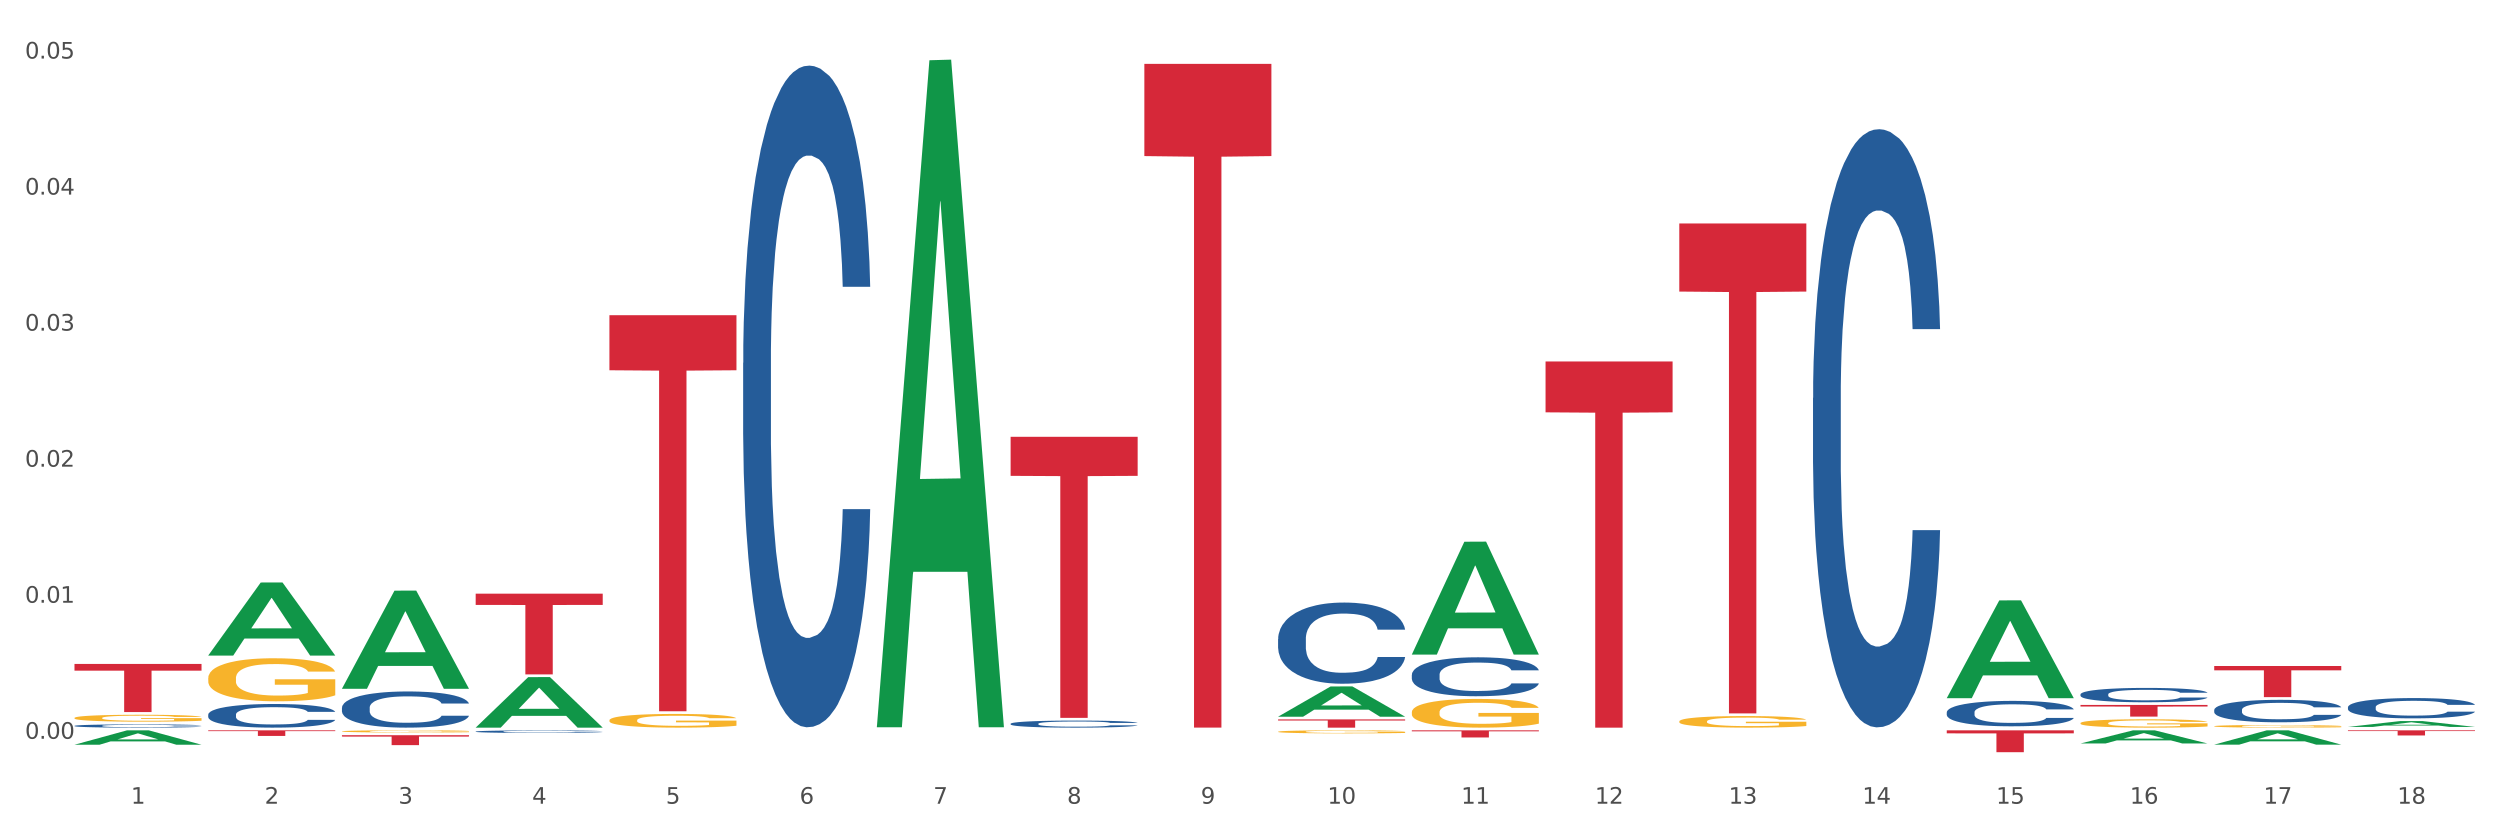<?xml version="1.0" encoding="utf-8" standalone="no"?>
<!DOCTYPE svg PUBLIC "-//W3C//DTD SVG 1.1//EN"
  "http://www.w3.org/Graphics/SVG/1.1/DTD/svg11.dtd">
<svg xmlns:xlink="http://www.w3.org/1999/xlink" width="1080pt" height="360pt" viewBox="0 0 1080 360" xmlns="http://www.w3.org/2000/svg" version="1.1">
 <rect x="0" y="0" width="1080" height="360" fill="#333333" stroke="none"/>
 <defs>
  <style type="text/css">*{stroke-linejoin: round; stroke-linecap: butt}</style>
 </defs>
 <g id="figure_1">
  <g id="patch_1">
   <path d="M 0 360 
L 1080 360 
L 1080 0 
L 0 0 
z
" style="fill: #ffffff; stroke: #ffffff; stroke-linejoin: miter"/>
  </g>
  <g id="axes_1">
   <g id="matplotlib.axis_1">
    <g id="xtick_1">
     <g id="text_1">
      <!-- 1 -->
      <g style="fill: #4d4d4d" transform="translate(56.563 347.204) scale(0.096 -0.096)">
       <defs>
        <path id="DejaVuSans-31" d="M 794 531 
L 1825 531 
L 1825 4091 
L 703 3866 
L 703 4441 
L 1819 4666 
L 2450 4666 
L 2450 531 
L 3481 531 
L 3481 0 
L 794 0 
L 794 531 
z
" transform="scale(0.016)"/>
       </defs>
       <use xlink:href="#DejaVuSans-31"/>
      </g>
     </g>
    </g>
    <g id="xtick_2">
     <g id="text_2">
      <!-- 2 -->
      <g style="fill: #4d4d4d" transform="translate(114.336 347.204) scale(0.096 -0.096)">
       <defs>
        <path id="DejaVuSans-32" d="M 1228 531 
L 3431 531 
L 3431 0 
L 469 0 
L 469 531 
Q 828 903 1448 1529 
Q 2069 2156 2228 2338 
Q 2531 2678 2651 2914 
Q 2772 3150 2772 3378 
Q 2772 3750 2511 3984 
Q 2250 4219 1831 4219 
Q 1534 4219 1204 4116 
Q 875 4013 500 3803 
L 500 4441 
Q 881 4594 1212 4672 
Q 1544 4750 1819 4750 
Q 2544 4750 2975 4387 
Q 3406 4025 3406 3419 
Q 3406 3131 3298 2873 
Q 3191 2616 2906 2266 
Q 2828 2175 2409 1742 
Q 1991 1309 1228 531 
z
" transform="scale(0.016)"/>
       </defs>
       <use xlink:href="#DejaVuSans-32"/>
      </g>
     </g>
    </g>
    <g id="xtick_3">
     <g id="text_3">
      <!-- 3 -->
      <g style="fill: #4d4d4d" transform="translate(172.109 347.204) scale(0.096 -0.096)">
       <defs>
        <path id="DejaVuSans-33" d="M 2597 2516 
Q 3050 2419 3304 2112 
Q 3559 1806 3559 1356 
Q 3559 666 3084 287 
Q 2609 -91 1734 -91 
Q 1441 -91 1130 -33 
Q 819 25 488 141 
L 488 750 
Q 750 597 1062 519 
Q 1375 441 1716 441 
Q 2309 441 2620 675 
Q 2931 909 2931 1356 
Q 2931 1769 2642 2001 
Q 2353 2234 1838 2234 
L 1294 2234 
L 1294 2753 
L 1863 2753 
Q 2328 2753 2575 2939 
Q 2822 3125 2822 3475 
Q 2822 3834 2567 4026 
Q 2313 4219 1838 4219 
Q 1578 4219 1281 4162 
Q 984 4106 628 3988 
L 628 4550 
Q 988 4650 1302 4700 
Q 1616 4750 1894 4750 
Q 2613 4750 3031 4423 
Q 3450 4097 3450 3541 
Q 3450 3153 3228 2886 
Q 3006 2619 2597 2516 
z
" transform="scale(0.016)"/>
       </defs>
       <use xlink:href="#DejaVuSans-33"/>
      </g>
     </g>
    </g>
    <g id="xtick_4">
     <g id="text_4">
      <!-- 4 -->
      <g style="fill: #4d4d4d" transform="translate(229.882 347.204) scale(0.096 -0.096)">
       <defs>
        <path id="DejaVuSans-34" d="M 2419 4116 
L 825 1625 
L 2419 1625 
L 2419 4116 
z
M 2253 4666 
L 3047 4666 
L 3047 1625 
L 3713 1625 
L 3713 1100 
L 3047 1100 
L 3047 0 
L 2419 0 
L 2419 1100 
L 313 1100 
L 313 1709 
L 2253 4666 
z
" transform="scale(0.016)"/>
       </defs>
       <use xlink:href="#DejaVuSans-34"/>
      </g>
     </g>
    </g>
    <g id="xtick_5">
     <g id="text_5">
      <!-- 5 -->
      <g style="fill: #4d4d4d" transform="translate(287.655 347.204) scale(0.096 -0.096)">
       <defs>
        <path id="DejaVuSans-35" d="M 691 4666 
L 3169 4666 
L 3169 4134 
L 1269 4134 
L 1269 2991 
Q 1406 3038 1543 3061 
Q 1681 3084 1819 3084 
Q 2600 3084 3056 2656 
Q 3513 2228 3513 1497 
Q 3513 744 3044 326 
Q 2575 -91 1722 -91 
Q 1428 -91 1123 -41 
Q 819 9 494 109 
L 494 744 
Q 775 591 1075 516 
Q 1375 441 1709 441 
Q 2250 441 2565 725 
Q 2881 1009 2881 1497 
Q 2881 1984 2565 2268 
Q 2250 2553 1709 2553 
Q 1456 2553 1204 2497 
Q 953 2441 691 2322 
L 691 4666 
z
" transform="scale(0.016)"/>
       </defs>
       <use xlink:href="#DejaVuSans-35"/>
      </g>
     </g>
    </g>
    <g id="xtick_6">
     <g id="text_6">
      <!-- 6 -->
      <g style="fill: #4d4d4d" transform="translate(345.428 347.204) scale(0.096 -0.096)">
       <defs>
        <path id="DejaVuSans-36" d="M 2113 2584 
Q 1688 2584 1439 2293 
Q 1191 2003 1191 1497 
Q 1191 994 1439 701 
Q 1688 409 2113 409 
Q 2538 409 2786 701 
Q 3034 994 3034 1497 
Q 3034 2003 2786 2293 
Q 2538 2584 2113 2584 
z
M 3366 4563 
L 3366 3988 
Q 3128 4100 2886 4159 
Q 2644 4219 2406 4219 
Q 1781 4219 1451 3797 
Q 1122 3375 1075 2522 
Q 1259 2794 1537 2939 
Q 1816 3084 2150 3084 
Q 2853 3084 3261 2657 
Q 3669 2231 3669 1497 
Q 3669 778 3244 343 
Q 2819 -91 2113 -91 
Q 1303 -91 875 529 
Q 447 1150 447 2328 
Q 447 3434 972 4092 
Q 1497 4750 2381 4750 
Q 2619 4750 2861 4703 
Q 3103 4656 3366 4563 
z
" transform="scale(0.016)"/>
       </defs>
       <use xlink:href="#DejaVuSans-36"/>
      </g>
     </g>
    </g>
    <g id="xtick_7">
     <g id="text_7">
      <!-- 7 -->
      <g style="fill: #4d4d4d" transform="translate(403.201 347.204) scale(0.096 -0.096)">
       <defs>
        <path id="DejaVuSans-37" d="M 525 4666 
L 3525 4666 
L 3525 4397 
L 1831 0 
L 1172 0 
L 2766 4134 
L 525 4134 
L 525 4666 
z
" transform="scale(0.016)"/>
       </defs>
       <use xlink:href="#DejaVuSans-37"/>
      </g>
     </g>
    </g>
    <g id="xtick_8">
     <g id="text_8">
      <!-- 8 -->
      <g style="fill: #4d4d4d" transform="translate(460.974 347.204) scale(0.096 -0.096)">
       <defs>
        <path id="DejaVuSans-38" d="M 2034 2216 
Q 1584 2216 1326 1975 
Q 1069 1734 1069 1313 
Q 1069 891 1326 650 
Q 1584 409 2034 409 
Q 2484 409 2743 651 
Q 3003 894 3003 1313 
Q 3003 1734 2745 1975 
Q 2488 2216 2034 2216 
z
M 1403 2484 
Q 997 2584 770 2862 
Q 544 3141 544 3541 
Q 544 4100 942 4425 
Q 1341 4750 2034 4750 
Q 2731 4750 3128 4425 
Q 3525 4100 3525 3541 
Q 3525 3141 3298 2862 
Q 3072 2584 2669 2484 
Q 3125 2378 3379 2068 
Q 3634 1759 3634 1313 
Q 3634 634 3220 271 
Q 2806 -91 2034 -91 
Q 1263 -91 848 271 
Q 434 634 434 1313 
Q 434 1759 690 2068 
Q 947 2378 1403 2484 
z
M 1172 3481 
Q 1172 3119 1398 2916 
Q 1625 2713 2034 2713 
Q 2441 2713 2670 2916 
Q 2900 3119 2900 3481 
Q 2900 3844 2670 4047 
Q 2441 4250 2034 4250 
Q 1625 4250 1398 4047 
Q 1172 3844 1172 3481 
z
" transform="scale(0.016)"/>
       </defs>
       <use xlink:href="#DejaVuSans-38"/>
      </g>
     </g>
    </g>
    <g id="xtick_9">
     <g id="text_9">
      <!-- 9 -->
      <g style="fill: #4d4d4d" transform="translate(518.747 347.204) scale(0.096 -0.096)">
       <defs>
        <path id="DejaVuSans-39" d="M 703 97 
L 703 672 
Q 941 559 1184 500 
Q 1428 441 1663 441 
Q 2288 441 2617 861 
Q 2947 1281 2994 2138 
Q 2813 1869 2534 1725 
Q 2256 1581 1919 1581 
Q 1219 1581 811 2004 
Q 403 2428 403 3163 
Q 403 3881 828 4315 
Q 1253 4750 1959 4750 
Q 2769 4750 3195 4129 
Q 3622 3509 3622 2328 
Q 3622 1225 3098 567 
Q 2575 -91 1691 -91 
Q 1453 -91 1209 -44 
Q 966 3 703 97 
z
M 1959 2075 
Q 2384 2075 2632 2365 
Q 2881 2656 2881 3163 
Q 2881 3666 2632 3958 
Q 2384 4250 1959 4250 
Q 1534 4250 1286 3958 
Q 1038 3666 1038 3163 
Q 1038 2656 1286 2365 
Q 1534 2075 1959 2075 
z
" transform="scale(0.016)"/>
       </defs>
       <use xlink:href="#DejaVuSans-39"/>
      </g>
     </g>
    </g>
    <g id="xtick_10">
     <g id="text_10">
      <!-- 10 -->
      <g style="fill: #4d4d4d" transform="translate(573.466 347.204) scale(0.096 -0.096)">
       <defs>
        <path id="DejaVuSans-30" d="M 2034 4250 
Q 1547 4250 1301 3770 
Q 1056 3291 1056 2328 
Q 1056 1369 1301 889 
Q 1547 409 2034 409 
Q 2525 409 2770 889 
Q 3016 1369 3016 2328 
Q 3016 3291 2770 3770 
Q 2525 4250 2034 4250 
z
M 2034 4750 
Q 2819 4750 3233 4129 
Q 3647 3509 3647 2328 
Q 3647 1150 3233 529 
Q 2819 -91 2034 -91 
Q 1250 -91 836 529 
Q 422 1150 422 2328 
Q 422 3509 836 4129 
Q 1250 4750 2034 4750 
z
" transform="scale(0.016)"/>
       </defs>
       <use xlink:href="#DejaVuSans-31"/>
       <use xlink:href="#DejaVuSans-30" transform="translate(63.623 0)"/>
      </g>
     </g>
    </g>
    <g id="xtick_11">
     <g id="text_11">
      <!-- 11 -->
      <g style="fill: #4d4d4d" transform="translate(631.239 347.204) scale(0.096 -0.096)">
       <use xlink:href="#DejaVuSans-31"/>
       <use xlink:href="#DejaVuSans-31" transform="translate(63.623 0)"/>
      </g>
     </g>
    </g>
    <g id="xtick_12">
     <g id="text_12">
      <!-- 12 -->
      <g style="fill: #4d4d4d" transform="translate(689.012 347.204) scale(0.096 -0.096)">
       <use xlink:href="#DejaVuSans-31"/>
       <use xlink:href="#DejaVuSans-32" transform="translate(63.623 0)"/>
      </g>
     </g>
    </g>
    <g id="xtick_13">
     <g id="text_13">
      <!-- 13 -->
      <g style="fill: #4d4d4d" transform="translate(746.785 347.204) scale(0.096 -0.096)">
       <use xlink:href="#DejaVuSans-31"/>
       <use xlink:href="#DejaVuSans-33" transform="translate(63.623 0)"/>
      </g>
     </g>
    </g>
    <g id="xtick_14">
     <g id="text_14">
      <!-- 14 -->
      <g style="fill: #4d4d4d" transform="translate(804.558 347.204) scale(0.096 -0.096)">
       <use xlink:href="#DejaVuSans-31"/>
       <use xlink:href="#DejaVuSans-34" transform="translate(63.623 0)"/>
      </g>
     </g>
    </g>
    <g id="xtick_15">
     <g id="text_15">
      <!-- 15 -->
      <g style="fill: #4d4d4d" transform="translate(862.331 347.204) scale(0.096 -0.096)">
       <use xlink:href="#DejaVuSans-31"/>
       <use xlink:href="#DejaVuSans-35" transform="translate(63.623 0)"/>
      </g>
     </g>
    </g>
    <g id="xtick_16">
     <g id="text_16">
      <!-- 16 -->
      <g style="fill: #4d4d4d" transform="translate(920.104 347.204) scale(0.096 -0.096)">
       <use xlink:href="#DejaVuSans-31"/>
       <use xlink:href="#DejaVuSans-36" transform="translate(63.623 0)"/>
      </g>
     </g>
    </g>
    <g id="xtick_17">
     <g id="text_17">
      <!-- 17 -->
      <g style="fill: #4d4d4d" transform="translate(977.877 347.204) scale(0.096 -0.096)">
       <use xlink:href="#DejaVuSans-31"/>
       <use xlink:href="#DejaVuSans-37" transform="translate(63.623 0)"/>
      </g>
     </g>
    </g>
    <g id="xtick_18">
     <g id="text_18">
      <!-- 18 -->
      <g style="fill: #4d4d4d" transform="translate(1035.65 347.204) scale(0.096 -0.096)">
       <use xlink:href="#DejaVuSans-31"/>
       <use xlink:href="#DejaVuSans-38" transform="translate(63.623 0)"/>
      </g>
     </g>
    </g>
    <g id="xtick_19"/>
    <g id="xtick_20"/>
    <g id="xtick_21"/>
    <g id="xtick_22"/>
    <g id="xtick_23"/>
    <g id="xtick_24"/>
    <g id="xtick_25"/>
    <g id="xtick_26"/>
    <g id="xtick_27"/>
    <g id="xtick_28"/>
    <g id="xtick_29"/>
    <g id="xtick_30"/>
    <g id="xtick_31"/>
    <g id="xtick_32"/>
    <g id="xtick_33"/>
    <g id="xtick_34"/>
    <g id="xtick_35"/>
   </g>
   <g id="matplotlib.axis_2">
    <g id="ytick_1">
     <g id="text_19">
      <!-- 0.00 -->
      <g style="fill: #4d4d4d" transform="translate(10.8 319.147) scale(0.096 -0.096)">
       <defs>
        <path id="DejaVuSans-2e" d="M 684 794 
L 1344 794 
L 1344 0 
L 684 0 
L 684 794 
z
" transform="scale(0.016)"/>
       </defs>
       <use xlink:href="#DejaVuSans-30"/>
       <use xlink:href="#DejaVuSans-2e" transform="translate(63.623 0)"/>
       <use xlink:href="#DejaVuSans-30" transform="translate(95.41 0)"/>
       <use xlink:href="#DejaVuSans-30" transform="translate(159.033 0)"/>
      </g>
     </g>
    </g>
    <g id="ytick_2">
     <g id="text_20">
      <!-- 0.01 -->
      <g style="fill: #4d4d4d" transform="translate(10.8 260.377) scale(0.096 -0.096)">
       <use xlink:href="#DejaVuSans-30"/>
       <use xlink:href="#DejaVuSans-2e" transform="translate(63.623 0)"/>
       <use xlink:href="#DejaVuSans-30" transform="translate(95.41 0)"/>
       <use xlink:href="#DejaVuSans-31" transform="translate(159.033 0)"/>
      </g>
     </g>
    </g>
    <g id="ytick_3">
     <g id="text_21">
      <!-- 0.02 -->
      <g style="fill: #4d4d4d" transform="translate(10.8 201.607) scale(0.096 -0.096)">
       <use xlink:href="#DejaVuSans-30"/>
       <use xlink:href="#DejaVuSans-2e" transform="translate(63.623 0)"/>
       <use xlink:href="#DejaVuSans-30" transform="translate(95.41 0)"/>
       <use xlink:href="#DejaVuSans-32" transform="translate(159.033 0)"/>
      </g>
     </g>
    </g>
    <g id="ytick_4">
     <g id="text_22">
      <!-- 0.03 -->
      <g style="fill: #4d4d4d" transform="translate(10.8 142.837) scale(0.096 -0.096)">
       <use xlink:href="#DejaVuSans-30"/>
       <use xlink:href="#DejaVuSans-2e" transform="translate(63.623 0)"/>
       <use xlink:href="#DejaVuSans-30" transform="translate(95.41 0)"/>
       <use xlink:href="#DejaVuSans-33" transform="translate(159.033 0)"/>
      </g>
     </g>
    </g>
    <g id="ytick_5">
     <g id="text_23">
      <!-- 0.04 -->
      <g style="fill: #4d4d4d" transform="translate(10.8 84.067) scale(0.096 -0.096)">
       <use xlink:href="#DejaVuSans-30"/>
       <use xlink:href="#DejaVuSans-2e" transform="translate(63.623 0)"/>
       <use xlink:href="#DejaVuSans-30" transform="translate(95.41 0)"/>
       <use xlink:href="#DejaVuSans-34" transform="translate(159.033 0)"/>
      </g>
     </g>
    </g>
    <g id="ytick_6">
     <g id="text_24">
      <!-- 0.05 -->
      <g style="fill: #4d4d4d" transform="translate(10.8 25.297) scale(0.096 -0.096)">
       <use xlink:href="#DejaVuSans-30"/>
       <use xlink:href="#DejaVuSans-2e" transform="translate(63.623 0)"/>
       <use xlink:href="#DejaVuSans-30" transform="translate(95.41 0)"/>
       <use xlink:href="#DejaVuSans-35" transform="translate(159.033 0)"/>
      </g>
     </g>
    </g>
    <g id="ytick_7"/>
    <g id="ytick_8"/>
    <g id="ytick_9"/>
    <g id="ytick_10"/>
    <g id="ytick_11"/>
   </g>
   <g id="PolyCollection_1">
    <path d="M 32.175 321.715 
L 32.232 321.709 
L 54.864 315.506 
L 64.257 315.5 
L 87.059 321.726 
L 76.196 321.726 
L 71.273 320.277 
L 47.905 320.277 
L 47.735 320.3 
L 42.982 321.726 
L 32.175 321.726 
L 32.175 321.715 
L 50.847 319.411 
L 68.331 319.406 
L 59.674 316.827 
L 59.561 316.816 
L 59.447 316.833 
L 50.79 319.406 
L 50.847 319.411 
L 32.175 321.715 
z
" clip-path="url(#p76bac960d6)" style="fill: #109648"/>
    <path d="M 840.997 315.5 
L 895.881 315.5 
L 895.881 316.813 
L 874.291 316.822 
L 874.291 324.95 
L 862.456 324.95 
L 862.456 316.822 
L 840.997 316.813 
L 840.997 315.509 
L 840.997 315.5 
z
" clip-path="url(#p76bac960d6)" style="fill: #d62839"/>
    <path d="M 898.77 304.535 
L 953.654 304.535 
L 953.654 305.234 
L 932.064 305.239 
L 932.064 309.566 
L 920.229 309.566 
L 920.229 305.239 
L 898.77 305.234 
L 898.77 304.54 
L 898.77 304.535 
z
" clip-path="url(#p76bac960d6)" style="fill: #d62839"/>
    <path d="M 956.543 287.715 
L 1011.427 287.715 
L 1011.427 289.584 
L 989.837 289.597 
L 989.837 301.164 
L 978.002 301.164 
L 978.002 289.597 
L 956.543 289.584 
L 956.543 287.728 
L 956.543 287.715 
z
" clip-path="url(#p76bac960d6)" style="fill: #d62839"/>
    <path d="M 1014.316 315.5 
L 1069.2 315.5 
L 1069.2 315.808 
L 1047.61 315.81 
L 1047.61 317.715 
L 1035.775 317.715 
L 1035.775 315.81 
L 1014.316 315.808 
L 1014.316 315.502 
L 1014.316 315.5 
z
" clip-path="url(#p76bac960d6)" style="fill: #d62839"/>
    <path d="M 1014.316 305.502 
L 1014.381 305.494 
L 1014.381 305.27 
L 1014.575 304.966 
L 1015.289 304.405 
L 1016.197 303.981 
L 1017.754 303.484 
L 1018.597 303.276 
L 1019.7 303.044 
L 1021.971 302.668 
L 1024.566 302.348 
L 1026.382 302.172 
L 1027.745 302.059 
L 1030.794 301.859 
L 1032.546 301.771 
L 1034.362 301.699 
L 1035.919 301.651 
L 1038.514 301.595 
L 1040.59 301.571 
L 1042.99 301.563 
L 1045.002 301.571 
L 1047.661 301.603 
L 1051.554 301.699 
L 1053.046 301.755 
L 1055.057 301.851 
L 1057.133 301.979 
L 1058.82 302.108 
L 1060.766 302.292 
L 1062.777 302.532 
L 1064.724 302.836 
L 1066.086 303.116 
L 1067.189 303.412 
L 1068.162 303.773 
L 1068.876 304.165 
L 1069.2 304.493 
L 1057.328 304.493 
L 1057.003 304.197 
L 1056.355 303.877 
L 1055.706 303.661 
L 1054.992 303.484 
L 1053.889 303.284 
L 1052.916 303.156 
L 1051.294 303.004 
L 1049.802 302.908 
L 1048.57 302.852 
L 1047.078 302.804 
L 1043.899 302.756 
L 1041.628 302.756 
L 1040.201 302.772 
L 1038.449 302.812 
L 1036.957 302.868 
L 1035.205 302.964 
L 1033.843 303.068 
L 1032.481 303.204 
L 1031.702 303.3 
L 1030.534 303.476 
L 1029.756 303.621 
L 1028.718 303.869 
L 1028.134 304.045 
L 1027.096 304.501 
L 1026.642 304.837 
L 1026.447 305.07 
L 1026.318 305.326 
L 1026.318 306.575 
L 1026.707 307.135 
L 1027.031 307.375 
L 1027.55 307.647 
L 1028.523 308 
L 1029.951 308.344 
L 1031.443 308.592 
L 1032.675 308.744 
L 1033.843 308.856 
L 1035.011 308.944 
L 1036.438 309.024 
L 1037.606 309.072 
L 1039.357 309.12 
L 1041.433 309.145 
L 1043.055 309.145 
L 1046.364 309.104 
L 1047.856 309.064 
L 1049.283 309.008 
L 1050.84 308.92 
L 1052.073 308.824 
L 1052.787 308.752 
L 1053.954 308.6 
L 1054.863 308.44 
L 1055.641 308.256 
L 1056.16 308.096 
L 1056.744 307.856 
L 1057.198 307.583 
L 1057.328 307.439 
L 1069.2 307.439 
L 1068.94 307.727 
L 1068.486 308.008 
L 1067.578 308.384 
L 1066.864 308.6 
L 1065.762 308.864 
L 1064.594 309.088 
L 1062.972 309.337 
L 1061.48 309.521 
L 1059.923 309.681 
L 1058.236 309.825 
L 1055.187 310.025 
L 1054.084 310.081 
L 1051.749 310.177 
L 1049.932 310.233 
L 1047.272 310.289 
L 1044.547 310.321 
L 1041.693 310.329 
L 1039.163 310.313 
L 1036.373 310.265 
L 1034.622 310.217 
L 1032.675 310.145 
L 1030.405 310.033 
L 1028.264 309.897 
L 1026.253 309.737 
L 1024.371 309.553 
L 1022.62 309.345 
L 1020.349 309 
L 1018.662 308.664 
L 1017.43 308.352 
L 1016.586 308.088 
L 1015.743 307.752 
L 1015.289 307.519 
L 1014.575 306.959 
L 1014.316 306.439 
L 1014.316 305.502 
z
" clip-path="url(#p76bac960d6)" style="fill: #255c99"/>
    <path d="M 956.543 306.684 
L 956.608 306.675 
L 956.608 306.427 
L 956.802 306.09 
L 957.516 305.47 
L 958.424 305 
L 959.981 304.45 
L 960.824 304.22 
L 961.927 303.963 
L 964.198 303.546 
L 966.793 303.192 
L 968.609 302.997 
L 969.972 302.872 
L 973.021 302.651 
L 974.773 302.553 
L 976.589 302.474 
L 978.146 302.42 
L 980.741 302.358 
L 982.817 302.332 
L 985.217 302.323 
L 987.229 302.332 
L 989.888 302.367 
L 993.781 302.474 
L 995.273 302.536 
L 997.284 302.642 
L 999.36 302.784 
L 1001.047 302.926 
L 1002.993 303.129 
L 1005.004 303.395 
L 1006.951 303.732 
L 1008.313 304.043 
L 1009.416 304.37 
L 1010.389 304.769 
L 1011.103 305.204 
L 1011.427 305.567 
L 999.555 305.567 
L 999.231 305.239 
L 998.582 304.885 
L 997.933 304.645 
L 997.219 304.45 
L 996.116 304.229 
L 995.143 304.087 
L 993.521 303.918 
L 992.029 303.812 
L 990.797 303.75 
L 989.305 303.697 
L 986.126 303.644 
L 983.855 303.644 
L 982.428 303.661 
L 980.676 303.706 
L 979.184 303.768 
L 977.432 303.874 
L 976.07 303.989 
L 974.708 304.14 
L 973.929 304.246 
L 972.761 304.441 
L 971.983 304.601 
L 970.945 304.876 
L 970.361 305.071 
L 969.323 305.576 
L 968.869 305.948 
L 968.674 306.205 
L 968.545 306.489 
L 968.545 307.872 
L 968.934 308.492 
L 969.258 308.758 
L 969.777 309.06 
L 970.75 309.45 
L 972.178 309.831 
L 973.67 310.106 
L 974.902 310.274 
L 976.07 310.398 
L 977.238 310.496 
L 978.665 310.584 
L 979.833 310.638 
L 981.584 310.691 
L 983.66 310.717 
L 985.282 310.717 
L 988.591 310.673 
L 990.083 310.629 
L 991.51 310.567 
L 993.067 310.469 
L 994.3 310.363 
L 995.014 310.283 
L 996.181 310.115 
L 997.09 309.937 
L 997.868 309.733 
L 998.387 309.556 
L 998.971 309.29 
L 999.425 308.989 
L 999.555 308.829 
L 1011.427 308.829 
L 1011.168 309.148 
L 1010.713 309.459 
L 1009.805 309.875 
L 1009.092 310.115 
L 1007.989 310.407 
L 1006.821 310.655 
L 1005.199 310.93 
L 1003.707 311.134 
L 1002.15 311.311 
L 1000.463 311.471 
L 997.414 311.693 
L 996.311 311.755 
L 993.976 311.861 
L 992.159 311.923 
L 989.499 311.985 
L 986.774 312.02 
L 983.92 312.029 
L 981.39 312.012 
L 978.6 311.958 
L 976.849 311.905 
L 974.902 311.825 
L 972.632 311.701 
L 970.491 311.551 
L 968.48 311.373 
L 966.598 311.17 
L 964.847 310.939 
L 962.576 310.558 
L 960.889 310.186 
L 959.657 309.84 
L 958.813 309.547 
L 957.97 309.175 
L 957.516 308.918 
L 956.802 308.297 
L 956.543 307.721 
L 956.543 306.684 
z
" clip-path="url(#p76bac960d6)" style="fill: #255c99"/>
    <path d="M 898.77 299.961 
L 898.835 299.955 
L 898.835 299.796 
L 899.029 299.581 
L 899.743 299.185 
L 900.651 298.884 
L 902.208 298.533 
L 903.051 298.386 
L 904.154 298.222 
L 906.425 297.956 
L 909.02 297.729 
L 910.836 297.604 
L 912.199 297.525 
L 915.248 297.383 
L 917 297.321 
L 918.816 297.27 
L 920.373 297.236 
L 922.968 297.197 
L 925.044 297.18 
L 927.444 297.174 
L 929.456 297.18 
L 932.116 297.202 
L 936.008 297.27 
L 937.5 297.31 
L 939.511 297.378 
L 941.587 297.468 
L 943.274 297.559 
L 945.22 297.689 
L 947.231 297.859 
L 949.178 298.074 
L 950.54 298.273 
L 951.643 298.482 
L 952.616 298.737 
L 953.33 299.015 
L 953.654 299.247 
L 941.782 299.247 
L 941.458 299.037 
L 940.809 298.811 
L 940.16 298.658 
L 939.446 298.533 
L 938.344 298.392 
L 937.37 298.301 
L 935.749 298.193 
L 934.256 298.125 
L 933.024 298.086 
L 931.532 298.052 
L 928.353 298.018 
L 926.082 298.018 
L 924.655 298.029 
L 922.903 298.057 
L 921.411 298.097 
L 919.659 298.165 
L 918.297 298.239 
L 916.935 298.335 
L 916.156 298.403 
L 914.988 298.528 
L 914.21 298.63 
L 913.172 298.805 
L 912.588 298.93 
L 911.55 299.253 
L 911.096 299.491 
L 910.901 299.655 
L 910.772 299.836 
L 910.772 300.72 
L 911.161 301.116 
L 911.485 301.286 
L 912.004 301.479 
L 912.977 301.728 
L 914.405 301.971 
L 915.897 302.147 
L 917.129 302.255 
L 918.297 302.334 
L 919.465 302.396 
L 920.892 302.453 
L 922.06 302.487 
L 923.811 302.521 
L 925.887 302.538 
L 927.509 302.538 
L 930.818 302.509 
L 932.31 302.481 
L 933.737 302.442 
L 935.294 302.379 
L 936.527 302.311 
L 937.241 302.26 
L 938.408 302.153 
L 939.317 302.039 
L 940.095 301.909 
L 940.614 301.796 
L 941.198 301.626 
L 941.652 301.433 
L 941.782 301.331 
L 953.654 301.331 
L 953.395 301.535 
L 952.94 301.734 
L 952.032 302 
L 951.319 302.153 
L 950.216 302.34 
L 949.048 302.498 
L 947.426 302.674 
L 945.934 302.804 
L 944.377 302.917 
L 942.69 303.019 
L 939.641 303.161 
L 938.538 303.201 
L 936.203 303.268 
L 934.386 303.308 
L 931.726 303.348 
L 929.002 303.37 
L 926.147 303.376 
L 923.617 303.365 
L 920.827 303.331 
L 919.076 303.297 
L 917.129 303.246 
L 914.859 303.167 
L 912.718 303.07 
L 910.707 302.957 
L 908.825 302.827 
L 907.074 302.679 
L 904.803 302.436 
L 903.116 302.198 
L 901.884 301.977 
L 901.04 301.79 
L 900.197 301.552 
L 899.743 301.388 
L 899.029 300.992 
L 898.77 300.623 
L 898.77 299.961 
z
" clip-path="url(#p76bac960d6)" style="fill: #255c99"/>
    <path d="M 840.997 307.717 
L 841.062 307.707 
L 841.062 307.426 
L 841.256 307.045 
L 841.97 306.343 
L 842.878 305.811 
L 844.435 305.189 
L 845.278 304.928 
L 846.381 304.637 
L 848.652 304.166 
L 851.247 303.765 
L 853.063 303.544 
L 854.426 303.403 
L 857.475 303.153 
L 859.227 303.042 
L 861.043 302.952 
L 862.6 302.892 
L 865.195 302.821 
L 867.271 302.791 
L 869.672 302.781 
L 871.683 302.791 
L 874.343 302.832 
L 878.235 302.952 
L 879.727 303.022 
L 881.738 303.143 
L 883.814 303.303 
L 885.501 303.464 
L 887.447 303.694 
L 889.458 303.995 
L 891.405 304.376 
L 892.767 304.728 
L 893.87 305.099 
L 894.843 305.55 
L 895.557 306.042 
L 895.881 306.453 
L 884.009 306.453 
L 883.685 306.082 
L 883.036 305.681 
L 882.387 305.41 
L 881.673 305.189 
L 880.571 304.938 
L 879.597 304.778 
L 877.976 304.587 
L 876.483 304.467 
L 875.251 304.397 
L 873.759 304.336 
L 870.58 304.276 
L 868.309 304.276 
L 866.882 304.296 
L 865.13 304.346 
L 863.638 304.417 
L 861.887 304.537 
L 860.524 304.667 
L 859.162 304.838 
L 858.383 304.958 
L 857.216 305.179 
L 856.437 305.36 
L 855.399 305.671 
L 854.815 305.891 
L 853.777 306.463 
L 853.323 306.885 
L 853.128 307.175 
L 852.999 307.496 
L 852.999 309.062 
L 853.388 309.764 
L 853.712 310.065 
L 854.231 310.406 
L 855.204 310.847 
L 856.632 311.279 
L 858.124 311.59 
L 859.356 311.78 
L 860.524 311.921 
L 861.692 312.031 
L 863.119 312.131 
L 864.287 312.192 
L 866.039 312.252 
L 868.115 312.282 
L 869.736 312.282 
L 873.045 312.232 
L 874.537 312.182 
L 875.964 312.111 
L 877.521 312.001 
L 878.754 311.881 
L 879.468 311.79 
L 880.635 311.6 
L 881.544 311.399 
L 882.322 311.168 
L 882.841 310.968 
L 883.425 310.667 
L 883.879 310.326 
L 884.009 310.145 
L 895.881 310.145 
L 895.622 310.506 
L 895.167 310.857 
L 894.259 311.329 
L 893.546 311.6 
L 892.443 311.931 
L 891.275 312.212 
L 889.653 312.523 
L 888.161 312.753 
L 886.604 312.954 
L 884.917 313.135 
L 881.868 313.385 
L 880.765 313.456 
L 878.43 313.576 
L 876.613 313.646 
L 873.953 313.716 
L 871.229 313.757 
L 868.374 313.767 
L 865.844 313.747 
L 863.054 313.686 
L 861.303 313.626 
L 859.356 313.536 
L 857.086 313.395 
L 854.945 313.225 
L 852.934 313.024 
L 851.052 312.794 
L 849.301 312.533 
L 847.03 312.101 
L 845.343 311.68 
L 844.111 311.289 
L 843.267 310.958 
L 842.424 310.536 
L 841.97 310.245 
L 841.256 309.543 
L 840.997 308.891 
L 840.997 307.717 
z
" clip-path="url(#p76bac960d6)" style="fill: #255c99"/>
    <path d="M 783.224 171.922 
L 783.289 171.686 
L 783.289 165.078 
L 783.483 156.111 
L 784.197 139.591 
L 785.105 127.084 
L 786.662 112.453 
L 787.506 106.317 
L 788.608 99.473 
L 790.879 88.382 
L 793.474 78.942 
L 795.291 73.75 
L 796.653 70.446 
L 799.702 64.547 
L 801.454 61.951 
L 803.27 59.827 
L 804.827 58.411 
L 807.422 56.759 
L 809.498 56.051 
L 811.899 55.815 
L 813.91 56.051 
L 816.57 56.995 
L 820.462 59.827 
L 821.954 61.479 
L 823.965 64.311 
L 826.041 68.087 
L 827.728 71.862 
L 829.674 77.29 
L 831.685 84.37 
L 833.632 93.337 
L 834.994 101.597 
L 836.097 110.329 
L 837.07 120.948 
L 837.784 132.512 
L 838.108 142.187 
L 826.236 142.187 
L 825.912 133.456 
L 825.263 124.016 
L 824.614 117.644 
L 823.9 112.453 
L 822.798 106.553 
L 821.824 102.777 
L 820.203 98.293 
L 818.71 95.461 
L 817.478 93.809 
L 815.986 92.393 
L 812.807 90.978 
L 810.536 90.978 
L 809.109 91.45 
L 807.357 92.629 
L 805.865 94.281 
L 804.114 97.113 
L 802.751 100.181 
L 801.389 104.193 
L 800.61 107.025 
L 799.443 112.217 
L 798.664 116.464 
L 797.626 123.78 
L 797.042 128.972 
L 796.004 142.423 
L 795.55 152.335 
L 795.355 159.179 
L 795.226 166.73 
L 795.226 203.545 
L 795.615 220.064 
L 795.939 227.144 
L 796.458 235.167 
L 797.431 245.551 
L 798.859 255.698 
L 800.351 263.014 
L 801.583 267.498 
L 802.751 270.802 
L 803.919 273.397 
L 805.346 275.757 
L 806.514 277.173 
L 808.266 278.589 
L 810.342 279.297 
L 811.963 279.297 
L 815.272 278.117 
L 816.764 276.937 
L 818.191 275.285 
L 819.748 272.69 
L 820.981 269.858 
L 821.695 267.734 
L 822.862 263.25 
L 823.771 258.53 
L 824.549 253.102 
L 825.068 248.383 
L 825.652 241.303 
L 826.106 233.279 
L 826.236 229.031 
L 838.108 229.031 
L 837.849 237.527 
L 837.394 245.787 
L 836.486 256.878 
L 835.773 263.25 
L 834.67 271.038 
L 833.502 277.645 
L 831.88 284.961 
L 830.388 290.389 
L 828.831 295.109 
L 827.144 299.356 
L 824.095 305.256 
L 822.992 306.908 
L 820.657 309.74 
L 818.84 311.392 
L 816.18 313.044 
L 813.456 313.988 
L 810.601 314.224 
L 808.071 313.752 
L 805.281 312.336 
L 803.53 310.92 
L 801.583 308.796 
L 799.313 305.492 
L 797.172 301.48 
L 795.161 296.76 
L 793.279 291.333 
L 791.528 285.197 
L 789.257 275.049 
L 787.57 265.138 
L 786.338 255.934 
L 785.494 248.147 
L 784.651 238.235 
L 784.197 231.391 
L 783.483 214.872 
L 783.224 199.533 
L 783.224 171.922 
z
" clip-path="url(#p76bac960d6)" style="fill: #255c99"/>
    <path d="M 32.175 310.161 
L 32.24 310.158 
L 32.24 310.059 
L 32.369 309.974 
L 33.017 309.769 
L 33.989 309.6 
L 34.702 309.509 
L 35.415 309.435 
L 36.257 309.361 
L 37.294 309.285 
L 39.173 309.173 
L 40.34 309.115 
L 41.765 309.055 
L 44.357 308.967 
L 46.236 308.918 
L 48.18 308.877 
L 51.355 308.828 
L 53.429 308.806 
L 55.632 308.789 
L 58.289 308.778 
L 60.298 308.776 
L 64.704 308.784 
L 68.462 308.809 
L 70.277 308.828 
L 72.609 308.861 
L 73.84 308.882 
L 75.849 308.926 
L 77.923 308.984 
L 79.348 309.033 
L 81.487 309.126 
L 83.107 309.219 
L 84.597 309.334 
L 85.375 309.413 
L 85.958 309.487 
L 86.476 309.572 
L 86.995 309.706 
L 75.331 309.706 
L 74.877 309.61 
L 74.164 309.52 
L 73.128 309.433 
L 72.22 309.378 
L 70.665 309.309 
L 69.24 309.266 
L 67.749 309.233 
L 65.935 309.205 
L 64.509 309.192 
L 62.501 309.181 
L 58.548 309.184 
L 55.891 309.205 
L 54.077 309.233 
L 52.911 309.257 
L 51.874 309.285 
L 50.707 309.323 
L 49.347 309.381 
L 48.375 309.433 
L 47.403 309.498 
L 46.625 309.564 
L 45.912 309.641 
L 45.329 309.723 
L 44.876 309.808 
L 44.487 309.912 
L 44.163 310.084 
L 44.163 310.459 
L 44.292 310.544 
L 44.616 310.656 
L 45.005 310.741 
L 45.653 310.842 
L 46.236 310.911 
L 47.338 311.009 
L 48.569 311.091 
L 49.541 311.143 
L 50.513 311.187 
L 52.198 311.247 
L 54.077 311.296 
L 55.697 311.327 
L 57.9 311.354 
L 59.39 311.365 
L 60.686 311.37 
L 63.861 311.37 
L 66.129 311.362 
L 68.657 311.343 
L 70.601 311.318 
L 72.22 311.288 
L 74.035 311.239 
L 75.201 311.192 
L 75.201 310.62 
L 60.946 310.618 
L 60.946 310.237 
L 87.059 310.237 
L 87.059 311.354 
L 85.958 311.411 
L 84.727 311.463 
L 83.431 311.51 
L 81.487 311.567 
L 79.154 311.622 
L 77.08 311.66 
L 74.877 311.693 
L 72.285 311.723 
L 68.916 311.751 
L 66.842 311.762 
L 64.25 311.77 
L 61.205 311.773 
L 58.548 311.767 
L 55.956 311.754 
L 53.235 311.729 
L 50.578 311.693 
L 48.569 311.658 
L 46.56 311.614 
L 44.422 311.556 
L 42.737 311.502 
L 41.441 311.452 
L 40.016 311.389 
L 38.46 311.307 
L 37.294 311.233 
L 36.257 311.157 
L 35.156 311.058 
L 34.378 310.973 
L 33.601 310.867 
L 33.147 310.787 
L 32.629 310.664 
L 32.24 310.492 
L 32.175 310.161 
z
" clip-path="url(#p76bac960d6)" style="fill: #f7b32b"/>
    <path d="M 552.132 276.061 
L 552.197 276.029 
L 552.197 275.132 
L 552.391 273.915 
L 553.105 271.673 
L 554.013 269.975 
L 555.57 267.99 
L 556.414 267.157 
L 557.516 266.228 
L 559.787 264.723 
L 562.382 263.442 
L 564.199 262.737 
L 565.561 262.289 
L 568.61 261.488 
L 570.362 261.136 
L 572.178 260.847 
L 573.735 260.655 
L 576.33 260.431 
L 578.406 260.335 
L 580.807 260.303 
L 582.818 260.335 
L 585.478 260.463 
L 589.37 260.847 
L 590.862 261.071 
L 592.873 261.456 
L 594.949 261.968 
L 596.636 262.481 
L 598.582 263.217 
L 600.594 264.178 
L 602.54 265.395 
L 603.902 266.516 
L 605.005 267.701 
L 605.978 269.143 
L 606.692 270.712 
L 607.016 272.025 
L 595.144 272.025 
L 594.82 270.84 
L 594.171 269.559 
L 593.522 268.694 
L 592.809 267.99 
L 591.706 267.189 
L 590.733 266.676 
L 589.111 266.068 
L 587.619 265.684 
L 586.386 265.459 
L 584.894 265.267 
L 581.715 265.075 
L 579.444 265.075 
L 578.017 265.139 
L 576.265 265.299 
L 574.773 265.523 
L 573.022 265.908 
L 571.659 266.324 
L 570.297 266.869 
L 569.518 267.253 
L 568.351 267.958 
L 567.572 268.534 
L 566.534 269.527 
L 565.95 270.232 
L 564.912 272.057 
L 564.458 273.402 
L 564.263 274.331 
L 564.134 275.356 
L 564.134 280.353 
L 564.523 282.595 
L 564.847 283.555 
L 565.366 284.644 
L 566.339 286.054 
L 567.767 287.431 
L 569.259 288.424 
L 570.491 289.032 
L 571.659 289.481 
L 572.827 289.833 
L 574.254 290.153 
L 575.422 290.345 
L 577.174 290.538 
L 579.25 290.634 
L 580.871 290.634 
L 584.18 290.474 
L 585.672 290.313 
L 587.1 290.089 
L 588.657 289.737 
L 589.889 289.353 
L 590.603 289.064 
L 591.771 288.456 
L 592.679 287.815 
L 593.457 287.079 
L 593.976 286.438 
L 594.56 285.477 
L 595.014 284.388 
L 595.144 283.812 
L 607.016 283.812 
L 606.757 284.965 
L 606.303 286.086 
L 605.394 287.591 
L 604.681 288.456 
L 603.578 289.513 
L 602.41 290.41 
L 600.788 291.402 
L 599.296 292.139 
L 597.739 292.78 
L 596.052 293.356 
L 593.003 294.157 
L 591.9 294.381 
L 589.565 294.765 
L 587.748 294.99 
L 585.088 295.214 
L 582.364 295.342 
L 579.509 295.374 
L 576.979 295.31 
L 574.189 295.118 
L 572.438 294.926 
L 570.491 294.637 
L 568.221 294.189 
L 566.08 293.644 
L 564.069 293.004 
L 562.187 292.267 
L 560.436 291.434 
L 558.165 290.057 
L 556.478 288.712 
L 555.246 287.463 
L 554.402 286.406 
L 553.559 285.061 
L 553.105 284.132 
L 552.391 281.89 
L 552.132 279.808 
L 552.132 276.061 
z
" clip-path="url(#p76bac960d6)" style="fill: #255c99"/>
    <path d="M 436.586 312.658 
L 436.651 312.655 
L 436.651 312.577 
L 436.845 312.471 
L 437.559 312.275 
L 438.467 312.128 
L 440.024 311.954 
L 440.868 311.882 
L 441.97 311.801 
L 444.241 311.67 
L 446.836 311.558 
L 448.653 311.497 
L 450.015 311.458 
L 453.064 311.388 
L 454.816 311.357 
L 456.632 311.332 
L 458.189 311.315 
L 460.784 311.296 
L 462.86 311.287 
L 465.261 311.284 
L 467.272 311.287 
L 469.932 311.298 
L 473.824 311.332 
L 475.316 311.351 
L 477.327 311.385 
L 479.403 311.43 
L 481.09 311.474 
L 483.036 311.539 
L 485.048 311.622 
L 486.994 311.728 
L 488.356 311.826 
L 489.459 311.929 
L 490.432 312.055 
L 491.146 312.192 
L 491.47 312.306 
L 479.598 312.306 
L 479.274 312.203 
L 478.625 312.091 
L 477.976 312.016 
L 477.263 311.954 
L 476.16 311.885 
L 475.187 311.84 
L 473.565 311.787 
L 472.073 311.753 
L 470.84 311.734 
L 469.348 311.717 
L 466.169 311.7 
L 463.898 311.7 
L 462.471 311.706 
L 460.719 311.72 
L 459.227 311.74 
L 457.476 311.773 
L 456.113 311.809 
L 454.751 311.857 
L 453.972 311.89 
L 452.805 311.952 
L 452.026 312.002 
L 450.988 312.088 
L 450.404 312.15 
L 449.366 312.309 
L 448.912 312.426 
L 448.718 312.507 
L 448.588 312.597 
L 448.588 313.032 
L 448.977 313.227 
L 449.301 313.311 
L 449.82 313.406 
L 450.794 313.529 
L 452.221 313.649 
L 453.713 313.735 
L 454.946 313.789 
L 456.113 313.828 
L 457.281 313.858 
L 458.708 313.886 
L 459.876 313.903 
L 461.628 313.92 
L 463.704 313.928 
L 465.326 313.928 
L 468.634 313.914 
L 470.126 313.9 
L 471.554 313.881 
L 473.111 313.85 
L 474.343 313.816 
L 475.057 313.791 
L 476.225 313.738 
L 477.133 313.682 
L 477.911 313.618 
L 478.43 313.562 
L 479.014 313.479 
L 479.468 313.384 
L 479.598 313.334 
L 491.47 313.334 
L 491.211 313.434 
L 490.757 313.532 
L 489.848 313.663 
L 489.135 313.738 
L 488.032 313.83 
L 486.864 313.909 
L 485.242 313.995 
L 483.75 314.059 
L 482.193 314.115 
L 480.506 314.165 
L 477.457 314.235 
L 476.354 314.255 
L 474.019 314.288 
L 472.202 314.308 
L 469.542 314.327 
L 466.818 314.338 
L 463.963 314.341 
L 461.433 314.336 
L 458.643 314.319 
L 456.892 314.302 
L 454.946 314.277 
L 452.675 314.238 
L 450.534 314.191 
L 448.523 314.135 
L 446.642 314.07 
L 444.89 313.998 
L 442.619 313.878 
L 440.932 313.761 
L 439.7 313.652 
L 438.856 313.56 
L 438.013 313.442 
L 437.559 313.361 
L 436.845 313.166 
L 436.586 312.985 
L 436.586 312.658 
z
" clip-path="url(#p76bac960d6)" style="fill: #255c99"/>
    <path d="M 321.04 156.778 
L 321.105 156.517 
L 321.105 149.207 
L 321.299 139.288 
L 322.013 121.014 
L 322.921 107.179 
L 324.478 90.994 
L 325.322 84.207 
L 326.425 76.636 
L 328.695 64.367 
L 331.29 53.925 
L 333.107 48.182 
L 334.469 44.528 
L 337.518 38.002 
L 339.27 35.13 
L 341.086 32.781 
L 342.643 31.214 
L 345.238 29.387 
L 347.314 28.604 
L 349.715 28.343 
L 351.726 28.604 
L 354.386 29.648 
L 358.278 32.781 
L 359.77 34.608 
L 361.781 37.741 
L 363.857 41.917 
L 365.544 46.094 
L 367.49 52.098 
L 369.502 59.93 
L 371.448 69.849 
L 372.81 78.986 
L 373.913 88.645 
L 374.886 100.392 
L 375.6 113.183 
L 375.924 123.886 
L 364.052 123.886 
L 363.728 114.227 
L 363.079 103.785 
L 362.43 96.737 
L 361.717 90.994 
L 360.614 84.468 
L 359.641 80.291 
L 358.019 75.331 
L 356.527 72.199 
L 355.294 70.371 
L 353.802 68.805 
L 350.623 67.239 
L 348.352 67.239 
L 346.925 67.761 
L 345.173 69.066 
L 343.681 70.893 
L 341.93 74.026 
L 340.567 77.42 
L 339.205 81.857 
L 338.426 84.99 
L 337.259 90.733 
L 336.48 95.432 
L 335.442 103.524 
L 334.858 109.267 
L 333.82 124.147 
L 333.366 135.111 
L 333.172 142.681 
L 333.042 151.035 
L 333.042 191.758 
L 333.431 210.031 
L 333.755 217.862 
L 334.274 226.738 
L 335.248 238.224 
L 336.675 249.449 
L 338.167 257.541 
L 339.4 262.501 
L 340.567 266.156 
L 341.735 269.027 
L 343.162 271.638 
L 344.33 273.204 
L 346.082 274.77 
L 348.158 275.554 
L 349.78 275.554 
L 353.088 274.248 
L 354.58 272.943 
L 356.008 271.116 
L 357.565 268.244 
L 358.797 265.112 
L 359.511 262.762 
L 360.679 257.802 
L 361.587 252.582 
L 362.365 246.577 
L 362.884 241.357 
L 363.468 233.525 
L 363.922 224.65 
L 364.052 219.951 
L 375.924 219.951 
L 375.665 229.348 
L 375.211 238.485 
L 374.302 250.754 
L 373.589 257.802 
L 372.486 266.417 
L 371.318 273.726 
L 369.696 281.819 
L 368.204 287.823 
L 366.647 293.044 
L 364.96 297.743 
L 361.911 304.269 
L 360.808 306.096 
L 358.473 309.229 
L 356.656 311.056 
L 353.996 312.883 
L 351.272 313.927 
L 348.417 314.188 
L 345.887 313.666 
L 343.097 312.1 
L 341.346 310.534 
L 339.4 308.184 
L 337.129 304.53 
L 334.988 300.092 
L 332.977 294.871 
L 331.096 288.867 
L 329.344 282.08 
L 327.073 270.855 
L 325.387 259.891 
L 324.154 249.71 
L 323.311 241.096 
L 322.467 230.132 
L 322.013 222.561 
L 321.299 204.288 
L 321.04 187.32 
L 321.04 156.778 
z
" clip-path="url(#p76bac960d6)" style="fill: #255c99"/>
    <path d="M 205.494 316.029 
L 205.559 316.028 
L 205.559 316 
L 205.753 315.962 
L 206.467 315.892 
L 207.375 315.839 
L 208.932 315.776 
L 209.776 315.75 
L 210.879 315.721 
L 213.149 315.674 
L 215.744 315.634 
L 217.561 315.612 
L 218.923 315.598 
L 221.972 315.573 
L 223.724 315.562 
L 225.54 315.553 
L 227.097 315.547 
L 229.692 315.54 
L 231.768 315.537 
L 234.169 315.536 
L 236.18 315.537 
L 238.84 315.541 
L 242.732 315.553 
L 244.224 315.56 
L 246.236 315.572 
L 248.312 315.588 
L 249.998 315.604 
L 251.945 315.627 
L 253.956 315.657 
L 255.902 315.695 
L 257.264 315.73 
L 258.367 315.767 
L 259.34 315.813 
L 260.054 315.862 
L 260.378 315.903 
L 248.506 315.903 
L 248.182 315.866 
L 247.533 315.826 
L 246.884 315.798 
L 246.171 315.776 
L 245.068 315.751 
L 244.095 315.735 
L 242.473 315.716 
L 240.981 315.704 
L 239.748 315.697 
L 238.256 315.691 
L 235.077 315.685 
L 232.806 315.685 
L 231.379 315.687 
L 229.627 315.692 
L 228.135 315.699 
L 226.384 315.711 
L 225.021 315.724 
L 223.659 315.741 
L 222.88 315.753 
L 221.713 315.775 
L 220.934 315.793 
L 219.896 315.825 
L 219.312 315.847 
L 218.274 315.904 
L 217.82 315.946 
L 217.626 315.975 
L 217.496 316.007 
L 217.496 316.163 
L 217.885 316.234 
L 218.209 316.264 
L 218.728 316.298 
L 219.702 316.342 
L 221.129 316.385 
L 222.621 316.416 
L 223.854 316.435 
L 225.021 316.449 
L 226.189 316.46 
L 227.616 316.47 
L 228.784 316.476 
L 230.536 316.482 
L 232.612 316.485 
L 234.234 316.485 
L 237.542 316.48 
L 239.034 316.475 
L 240.462 316.468 
L 242.019 316.457 
L 243.251 316.445 
L 243.965 316.436 
L 245.133 316.417 
L 246.041 316.397 
L 246.819 316.374 
L 247.338 316.354 
L 247.922 316.324 
L 248.376 316.29 
L 248.506 316.272 
L 260.378 316.272 
L 260.119 316.308 
L 259.665 316.343 
L 258.756 316.39 
L 258.043 316.417 
L 256.94 316.45 
L 255.772 316.478 
L 254.15 316.509 
L 252.658 316.532 
L 251.101 316.552 
L 249.414 316.57 
L 246.365 316.595 
L 245.262 316.602 
L 242.927 316.615 
L 241.11 316.622 
L 238.45 316.629 
L 235.726 316.633 
L 232.871 316.634 
L 230.341 316.632 
L 227.551 316.626 
L 225.8 316.62 
L 223.854 316.61 
L 221.583 316.596 
L 219.442 316.579 
L 217.431 316.559 
L 215.55 316.536 
L 213.798 316.51 
L 211.527 316.467 
L 209.841 316.425 
L 208.608 316.386 
L 207.765 316.353 
L 206.921 316.311 
L 206.467 316.282 
L 205.753 316.211 
L 205.494 316.146 
L 205.494 316.029 
z
" clip-path="url(#p76bac960d6)" style="fill: #255c99"/>
    <path d="M 147.721 305.735 
L 147.786 305.721 
L 147.786 305.321 
L 147.98 304.779 
L 148.694 303.78 
L 149.602 303.023 
L 151.159 302.138 
L 152.003 301.767 
L 153.106 301.353 
L 155.376 300.682 
L 157.971 300.111 
L 159.788 299.797 
L 161.15 299.598 
L 164.199 299.241 
L 165.951 299.084 
L 167.767 298.955 
L 169.324 298.87 
L 171.919 298.77 
L 173.995 298.727 
L 176.396 298.713 
L 178.407 298.727 
L 181.067 298.784 
L 184.959 298.955 
L 186.451 299.055 
L 188.463 299.227 
L 190.539 299.455 
L 192.225 299.683 
L 194.172 300.012 
L 196.183 300.44 
L 198.129 300.982 
L 199.491 301.482 
L 200.594 302.01 
L 201.567 302.652 
L 202.281 303.351 
L 202.605 303.937 
L 190.733 303.937 
L 190.409 303.408 
L 189.76 302.838 
L 189.111 302.452 
L 188.398 302.138 
L 187.295 301.781 
L 186.322 301.553 
L 184.7 301.282 
L 183.208 301.111 
L 181.975 301.011 
L 180.483 300.925 
L 177.304 300.839 
L 175.033 300.839 
L 173.606 300.868 
L 171.854 300.939 
L 170.362 301.039 
L 168.611 301.21 
L 167.248 301.396 
L 165.886 301.639 
L 165.107 301.81 
L 163.94 302.124 
L 163.161 302.381 
L 162.123 302.823 
L 161.539 303.137 
L 160.501 303.951 
L 160.047 304.55 
L 159.853 304.964 
L 159.723 305.421 
L 159.723 307.647 
L 160.112 308.646 
L 160.436 309.075 
L 160.955 309.56 
L 161.929 310.188 
L 163.356 310.802 
L 164.848 311.244 
L 166.081 311.515 
L 167.248 311.715 
L 168.416 311.872 
L 169.843 312.015 
L 171.011 312.1 
L 172.763 312.186 
L 174.839 312.229 
L 176.461 312.229 
L 179.769 312.158 
L 181.261 312.086 
L 182.689 311.986 
L 184.246 311.829 
L 185.478 311.658 
L 186.192 311.53 
L 187.36 311.258 
L 188.268 310.973 
L 189.046 310.645 
L 189.565 310.359 
L 190.149 309.931 
L 190.603 309.446 
L 190.733 309.189 
L 202.605 309.189 
L 202.346 309.703 
L 201.892 310.202 
L 200.983 310.873 
L 200.27 311.258 
L 199.167 311.729 
L 197.999 312.129 
L 196.377 312.571 
L 194.885 312.9 
L 193.328 313.185 
L 191.641 313.442 
L 188.592 313.799 
L 187.489 313.899 
L 185.154 314.07 
L 183.337 314.17 
L 180.678 314.27 
L 177.953 314.327 
L 175.098 314.341 
L 172.568 314.313 
L 169.778 314.227 
L 168.027 314.141 
L 166.081 314.013 
L 163.81 313.813 
L 161.669 313.571 
L 159.658 313.285 
L 157.777 312.957 
L 156.025 312.586 
L 153.754 311.972 
L 152.068 311.373 
L 150.835 310.816 
L 149.992 310.345 
L 149.148 309.745 
L 148.694 309.332 
L 147.98 308.332 
L 147.721 307.405 
L 147.721 305.735 
z
" clip-path="url(#p76bac960d6)" style="fill: #255c99"/>
    <path d="M 725.451 96.546 
L 780.335 96.546 
L 780.335 125.956 
L 758.746 126.155 
L 758.746 308.181 
L 746.91 308.181 
L 746.91 126.155 
L 725.451 125.956 
L 725.451 96.744 
L 725.451 96.546 
z
" clip-path="url(#p76bac960d6)" style="fill: #d62839"/>
    <path d="M 89.948 308.715 
L 90.013 308.706 
L 90.013 308.445 
L 90.207 308.09 
L 90.921 307.437 
L 91.829 306.943 
L 93.386 306.364 
L 94.23 306.122 
L 95.333 305.851 
L 97.603 305.413 
L 100.198 305.039 
L 102.015 304.834 
L 103.377 304.704 
L 106.426 304.47 
L 108.178 304.368 
L 109.994 304.284 
L 111.551 304.228 
L 114.146 304.162 
L 116.222 304.134 
L 118.623 304.125 
L 120.634 304.134 
L 123.294 304.172 
L 127.186 304.284 
L 128.678 304.349 
L 130.69 304.461 
L 132.766 304.61 
L 134.452 304.76 
L 136.399 304.974 
L 138.41 305.254 
L 140.356 305.609 
L 141.718 305.935 
L 142.821 306.28 
L 143.794 306.7 
L 144.508 307.157 
L 144.832 307.54 
L 132.96 307.54 
L 132.636 307.195 
L 131.987 306.821 
L 131.338 306.57 
L 130.625 306.364 
L 129.522 306.131 
L 128.549 305.982 
L 126.927 305.804 
L 125.435 305.693 
L 124.202 305.627 
L 122.71 305.571 
L 119.531 305.515 
L 117.26 305.515 
L 115.833 305.534 
L 114.082 305.581 
L 112.589 305.646 
L 110.838 305.758 
L 109.475 305.879 
L 108.113 306.038 
L 107.335 306.15 
L 106.167 306.355 
L 105.388 306.523 
L 104.35 306.812 
L 103.766 307.017 
L 102.728 307.549 
L 102.274 307.941 
L 102.08 308.212 
L 101.95 308.51 
L 101.95 309.966 
L 102.339 310.619 
L 102.663 310.899 
L 103.183 311.216 
L 104.156 311.626 
L 105.583 312.027 
L 107.075 312.317 
L 108.308 312.494 
L 109.475 312.625 
L 110.643 312.727 
L 112.07 312.82 
L 113.238 312.876 
L 114.99 312.932 
L 117.066 312.96 
L 118.688 312.96 
L 121.996 312.914 
L 123.488 312.867 
L 124.916 312.802 
L 126.473 312.699 
L 127.705 312.587 
L 128.419 312.503 
L 129.587 312.326 
L 130.495 312.139 
L 131.273 311.925 
L 131.792 311.738 
L 132.376 311.458 
L 132.83 311.141 
L 132.96 310.973 
L 144.832 310.973 
L 144.573 311.309 
L 144.119 311.636 
L 143.21 312.074 
L 142.497 312.326 
L 141.394 312.634 
L 140.226 312.895 
L 138.604 313.184 
L 137.112 313.399 
L 135.555 313.586 
L 133.868 313.753 
L 130.819 313.987 
L 129.716 314.052 
L 127.381 314.164 
L 125.564 314.229 
L 122.905 314.295 
L 120.18 314.332 
L 117.325 314.341 
L 114.795 314.323 
L 112.006 314.267 
L 110.254 314.211 
L 108.308 314.127 
L 106.037 313.996 
L 103.896 313.837 
L 101.885 313.651 
L 100.004 313.436 
L 98.252 313.194 
L 95.981 312.793 
L 94.295 312.401 
L 93.062 312.037 
L 92.219 311.729 
L 91.375 311.337 
L 90.921 311.066 
L 90.207 310.413 
L 89.948 309.807 
L 89.948 308.715 
z
" clip-path="url(#p76bac960d6)" style="fill: #255c99"/>
    <path d="M 667.678 156.145 
L 722.562 156.145 
L 722.562 178.129 
L 700.973 178.278 
L 700.973 314.341 
L 689.137 314.341 
L 689.137 178.278 
L 667.678 178.129 
L 667.678 156.294 
L 667.678 156.145 
z
" clip-path="url(#p76bac960d6)" style="fill: #d62839"/>
    <path d="M 552.132 310.779 
L 607.016 310.779 
L 607.016 311.274 
L 585.427 311.277 
L 585.427 314.341 
L 573.591 314.341 
L 573.591 311.277 
L 552.132 311.274 
L 552.132 310.782 
L 552.132 310.779 
z
" clip-path="url(#p76bac960d6)" style="fill: #d62839"/>
    <path d="M 89.948 292.962 
L 90.013 292.945 
L 90.013 292.334 
L 90.142 291.807 
L 90.79 290.534 
L 91.762 289.48 
L 92.475 288.92 
L 93.188 288.461 
L 94.03 288.003 
L 95.067 287.527 
L 96.946 286.831 
L 98.113 286.474 
L 99.538 286.101 
L 102.13 285.557 
L 104.009 285.251 
L 105.953 284.997 
L 109.128 284.691 
L 111.202 284.555 
L 113.405 284.453 
L 116.062 284.385 
L 118.071 284.368 
L 122.477 284.419 
L 126.235 284.572 
L 128.049 284.691 
L 130.382 284.895 
L 131.613 285.031 
L 133.622 285.302 
L 135.696 285.659 
L 137.121 285.965 
L 139.26 286.542 
L 140.88 287.12 
L 142.37 287.833 
L 143.148 288.326 
L 143.731 288.784 
L 144.249 289.311 
L 144.768 290.143 
L 133.104 290.143 
L 132.65 289.548 
L 131.937 288.988 
L 130.901 288.444 
L 129.993 288.105 
L 128.438 287.68 
L 127.013 287.408 
L 125.522 287.205 
L 123.708 287.035 
L 122.282 286.95 
L 120.274 286.882 
L 116.321 286.899 
L 113.664 287.035 
L 111.85 287.205 
L 110.684 287.357 
L 109.647 287.527 
L 108.48 287.765 
L 107.12 288.122 
L 106.148 288.444 
L 105.176 288.852 
L 104.398 289.26 
L 103.685 289.735 
L 103.102 290.245 
L 102.648 290.771 
L 102.26 291.417 
L 101.936 292.487 
L 101.936 294.814 
L 102.065 295.34 
L 102.389 296.036 
L 102.778 296.563 
L 103.426 297.191 
L 104.009 297.616 
L 105.111 298.227 
L 106.342 298.737 
L 107.314 299.06 
L 108.286 299.331 
L 109.971 299.705 
L 111.85 300.011 
L 113.47 300.198 
L 115.673 300.368 
L 117.163 300.435 
L 118.459 300.469 
L 121.634 300.469 
L 123.902 300.418 
L 126.43 300.3 
L 128.373 300.147 
L 129.993 299.96 
L 131.808 299.654 
L 132.974 299.365 
L 132.974 295.816 
L 118.719 295.799 
L 118.719 293.438 
L 144.832 293.438 
L 144.832 300.368 
L 143.731 300.724 
L 142.5 301.047 
L 141.204 301.336 
L 139.26 301.692 
L 136.927 302.032 
L 134.853 302.27 
L 132.65 302.474 
L 130.058 302.66 
L 126.689 302.83 
L 124.615 302.898 
L 122.023 302.949 
L 118.978 302.966 
L 116.321 302.932 
L 113.729 302.847 
L 111.007 302.694 
L 108.351 302.474 
L 106.342 302.253 
L 104.333 301.981 
L 102.195 301.624 
L 100.51 301.285 
L 99.214 300.979 
L 97.789 300.588 
L 96.233 300.079 
L 95.067 299.62 
L 94.03 299.145 
L 92.929 298.533 
L 92.151 298.007 
L 91.374 297.344 
L 90.92 296.852 
L 90.402 296.087 
L 90.013 295.017 
L 89.948 292.962 
z
" clip-path="url(#p76bac960d6)" style="fill: #f7b32b"/>
    <path d="M 147.721 315.936 
L 147.786 315.935 
L 147.786 315.904 
L 147.915 315.877 
L 148.563 315.813 
L 149.535 315.759 
L 150.248 315.731 
L 150.961 315.708 
L 151.803 315.684 
L 152.84 315.66 
L 154.719 315.625 
L 155.886 315.607 
L 157.311 315.588 
L 159.903 315.56 
L 161.782 315.545 
L 163.726 315.532 
L 166.901 315.517 
L 168.975 315.51 
L 171.178 315.505 
L 173.835 315.501 
L 175.844 315.5 
L 180.25 315.503 
L 184.008 315.511 
L 185.822 315.517 
L 188.155 315.527 
L 189.386 315.534 
L 191.395 315.548 
L 193.469 315.566 
L 194.894 315.581 
L 197.033 315.61 
L 198.653 315.64 
L 200.143 315.676 
L 200.921 315.701 
L 201.504 315.724 
L 202.022 315.751 
L 202.54 315.793 
L 190.877 315.793 
L 190.423 315.763 
L 189.71 315.734 
L 188.674 315.707 
L 187.766 315.69 
L 186.211 315.668 
L 184.786 315.654 
L 183.295 315.644 
L 181.481 315.635 
L 180.055 315.631 
L 178.047 315.628 
L 174.094 315.628 
L 171.437 315.635 
L 169.623 315.644 
L 168.456 315.652 
L 167.42 315.66 
L 166.253 315.672 
L 164.893 315.69 
L 163.921 315.707 
L 162.949 315.727 
L 162.171 315.748 
L 161.458 315.772 
L 160.875 315.798 
L 160.421 315.825 
L 160.033 315.857 
L 159.709 315.912 
L 159.709 316.029 
L 159.838 316.056 
L 160.162 316.091 
L 160.551 316.118 
L 161.199 316.15 
L 161.782 316.171 
L 162.884 316.202 
L 164.115 316.228 
L 165.087 316.245 
L 166.059 316.258 
L 167.744 316.277 
L 169.623 316.293 
L 171.243 316.302 
L 173.446 316.311 
L 174.936 316.314 
L 176.232 316.316 
L 179.407 316.316 
L 181.675 316.313 
L 184.203 316.307 
L 186.146 316.3 
L 187.766 316.29 
L 189.581 316.275 
L 190.747 316.26 
L 190.747 316.08 
L 176.491 316.079 
L 176.491 315.96 
L 202.605 315.96 
L 202.605 316.311 
L 201.504 316.329 
L 200.273 316.345 
L 198.977 316.36 
L 197.033 316.378 
L 194.7 316.395 
L 192.626 316.407 
L 190.423 316.418 
L 187.831 316.427 
L 184.462 316.436 
L 182.388 316.439 
L 179.796 316.442 
L 176.751 316.443 
L 174.094 316.441 
L 171.502 316.437 
L 168.78 316.429 
L 166.124 316.418 
L 164.115 316.406 
L 162.106 316.393 
L 159.968 316.375 
L 158.283 316.357 
L 156.987 316.342 
L 155.562 316.322 
L 154.006 316.296 
L 152.84 316.273 
L 151.803 316.249 
L 150.702 316.218 
L 149.924 316.191 
L 149.147 316.158 
L 148.693 316.133 
L 148.175 316.094 
L 147.786 316.04 
L 147.721 315.936 
z
" clip-path="url(#p76bac960d6)" style="fill: #f7b32b"/>
    <path d="M 263.267 311.157 
L 263.332 311.152 
L 263.332 310.957 
L 263.461 310.79 
L 264.109 310.384 
L 265.081 310.049 
L 265.794 309.871 
L 266.507 309.725 
L 267.349 309.579 
L 268.386 309.427 
L 270.265 309.206 
L 271.432 309.092 
L 272.857 308.973 
L 275.449 308.8 
L 277.328 308.703 
L 279.272 308.622 
L 282.447 308.524 
L 284.521 308.481 
L 286.724 308.449 
L 289.381 308.427 
L 291.389 308.422 
L 295.796 308.438 
L 299.554 308.487 
L 301.368 308.524 
L 303.701 308.589 
L 304.932 308.633 
L 306.941 308.719 
L 309.015 308.833 
L 310.44 308.93 
L 312.579 309.114 
L 314.199 309.297 
L 315.689 309.525 
L 316.466 309.681 
L 317.05 309.827 
L 317.568 309.995 
L 318.086 310.26 
L 306.423 310.26 
L 305.969 310.071 
L 305.256 309.892 
L 304.22 309.719 
L 303.312 309.611 
L 301.757 309.476 
L 300.332 309.389 
L 298.841 309.325 
L 297.027 309.27 
L 295.601 309.243 
L 293.593 309.222 
L 289.64 309.227 
L 286.983 309.27 
L 285.169 309.325 
L 284.002 309.373 
L 282.966 309.427 
L 281.799 309.503 
L 280.439 309.616 
L 279.467 309.719 
L 278.495 309.849 
L 277.717 309.979 
L 277.004 310.13 
L 276.421 310.292 
L 275.967 310.46 
L 275.579 310.665 
L 275.255 311.006 
L 275.255 311.746 
L 275.384 311.914 
L 275.708 312.136 
L 276.097 312.303 
L 276.745 312.503 
L 277.328 312.638 
L 278.43 312.833 
L 279.661 312.995 
L 280.633 313.098 
L 281.605 313.184 
L 283.29 313.303 
L 285.169 313.401 
L 286.789 313.46 
L 288.992 313.514 
L 290.482 313.536 
L 291.778 313.547 
L 294.953 313.547 
L 297.221 313.53 
L 299.748 313.493 
L 301.692 313.444 
L 303.312 313.384 
L 305.127 313.287 
L 306.293 313.195 
L 306.293 312.065 
L 292.037 312.06 
L 292.037 311.309 
L 318.151 311.309 
L 318.151 313.514 
L 317.05 313.628 
L 315.819 313.73 
L 314.523 313.822 
L 312.579 313.936 
L 310.246 314.044 
L 308.172 314.12 
L 305.969 314.184 
L 303.377 314.244 
L 300.008 314.298 
L 297.934 314.32 
L 295.342 314.336 
L 292.297 314.341 
L 289.64 314.33 
L 287.048 314.303 
L 284.326 314.255 
L 281.67 314.184 
L 279.661 314.114 
L 277.652 314.028 
L 275.514 313.914 
L 273.829 313.806 
L 272.533 313.709 
L 271.108 313.584 
L 269.552 313.422 
L 268.386 313.276 
L 267.349 313.125 
L 266.248 312.93 
L 265.47 312.763 
L 264.692 312.552 
L 264.239 312.395 
L 263.721 312.152 
L 263.332 311.811 
L 263.267 311.157 
z
" clip-path="url(#p76bac960d6)" style="fill: #f7b32b"/>
    <path d="M 552.132 316.108 
L 552.197 316.107 
L 552.197 316.064 
L 552.326 316.026 
L 552.974 315.936 
L 553.946 315.862 
L 554.659 315.822 
L 555.372 315.79 
L 556.214 315.757 
L 557.251 315.724 
L 559.13 315.674 
L 560.296 315.649 
L 561.722 315.623 
L 564.314 315.584 
L 566.193 315.563 
L 568.137 315.545 
L 571.312 315.523 
L 573.386 315.513 
L 575.589 315.506 
L 578.246 315.501 
L 580.254 315.5 
L 584.661 315.504 
L 588.419 315.515 
L 590.233 315.523 
L 592.566 315.537 
L 593.797 315.547 
L 595.806 315.566 
L 597.88 315.592 
L 599.305 315.613 
L 601.443 315.654 
L 603.063 315.695 
L 604.554 315.745 
L 605.331 315.78 
L 605.915 315.813 
L 606.433 315.85 
L 606.951 315.909 
L 595.288 315.909 
L 594.834 315.867 
L 594.121 315.827 
L 593.084 315.789 
L 592.177 315.764 
L 590.622 315.734 
L 589.197 315.715 
L 587.706 315.701 
L 585.892 315.689 
L 584.466 315.683 
L 582.458 315.678 
L 578.505 315.679 
L 575.848 315.689 
L 574.034 315.701 
L 572.867 315.712 
L 571.831 315.724 
L 570.664 315.74 
L 569.303 315.766 
L 568.331 315.789 
L 567.359 315.817 
L 566.582 315.846 
L 565.869 315.88 
L 565.286 315.916 
L 564.832 315.953 
L 564.444 315.999 
L 564.12 316.074 
L 564.12 316.239 
L 564.249 316.276 
L 564.573 316.325 
L 564.962 316.363 
L 565.61 316.407 
L 566.193 316.437 
L 567.295 316.48 
L 568.526 316.516 
L 569.498 316.539 
L 570.47 316.559 
L 572.155 316.585 
L 574.034 316.607 
L 575.654 316.62 
L 577.857 316.632 
L 579.347 316.637 
L 580.643 316.639 
L 583.818 316.639 
L 586.086 316.635 
L 588.613 316.627 
L 590.557 316.616 
L 592.177 316.603 
L 593.992 316.581 
L 595.158 316.561 
L 595.158 316.31 
L 580.902 316.309 
L 580.902 316.142 
L 607.016 316.142 
L 607.016 316.632 
L 605.915 316.657 
L 604.683 316.68 
L 603.387 316.7 
L 601.443 316.725 
L 599.111 316.749 
L 597.037 316.766 
L 594.834 316.781 
L 592.242 316.794 
L 588.873 316.806 
L 586.799 316.811 
L 584.207 316.814 
L 581.162 316.816 
L 578.505 316.813 
L 575.913 316.807 
L 573.191 316.796 
L 570.535 316.781 
L 568.526 316.765 
L 566.517 316.746 
L 564.379 316.721 
L 562.694 316.697 
L 561.398 316.675 
L 559.972 316.647 
L 558.417 316.611 
L 557.251 316.579 
L 556.214 316.545 
L 555.113 316.502 
L 554.335 316.465 
L 553.557 316.418 
L 553.104 316.383 
L 552.585 316.329 
L 552.197 316.253 
L 552.132 316.108 
z
" clip-path="url(#p76bac960d6)" style="fill: #f7b32b"/>
    <path d="M 609.905 307.668 
L 609.97 307.657 
L 609.97 307.249 
L 610.099 306.898 
L 610.747 306.048 
L 611.719 305.346 
L 612.432 304.972 
L 613.145 304.666 
L 613.987 304.36 
L 615.024 304.043 
L 616.903 303.579 
L 618.069 303.341 
L 619.495 303.091 
L 622.087 302.729 
L 623.966 302.525 
L 625.91 302.355 
L 629.085 302.151 
L 631.159 302.06 
L 633.362 301.992 
L 636.019 301.947 
L 638.027 301.936 
L 642.434 301.97 
L 646.192 302.072 
L 648.006 302.151 
L 650.339 302.287 
L 651.57 302.378 
L 653.579 302.559 
L 655.653 302.797 
L 657.078 303.001 
L 659.216 303.386 
L 660.836 303.771 
L 662.327 304.247 
L 663.104 304.576 
L 663.688 304.881 
L 664.206 305.233 
L 664.724 305.788 
L 653.061 305.788 
L 652.607 305.391 
L 651.894 305.017 
L 650.857 304.655 
L 649.95 304.428 
L 648.395 304.145 
L 646.97 303.964 
L 645.479 303.828 
L 643.665 303.714 
L 642.239 303.658 
L 640.231 303.613 
L 636.278 303.624 
L 633.621 303.714 
L 631.807 303.828 
L 630.64 303.93 
L 629.604 304.043 
L 628.437 304.202 
L 627.076 304.44 
L 626.104 304.655 
L 625.132 304.927 
L 624.355 305.199 
L 623.642 305.516 
L 623.059 305.856 
L 622.605 306.207 
L 622.217 306.637 
L 621.893 307.351 
L 621.893 308.903 
L 622.022 309.254 
L 622.346 309.719 
L 622.735 310.07 
L 623.383 310.489 
L 623.966 310.773 
L 625.068 311.18 
L 626.299 311.52 
L 627.271 311.736 
L 628.243 311.917 
L 629.928 312.166 
L 631.807 312.37 
L 633.427 312.495 
L 635.63 312.608 
L 637.12 312.653 
L 638.416 312.676 
L 641.591 312.676 
L 643.859 312.642 
L 646.386 312.563 
L 648.33 312.461 
L 649.95 312.336 
L 651.765 312.132 
L 652.931 311.939 
L 652.931 309.572 
L 638.675 309.56 
L 638.675 307.986 
L 664.789 307.986 
L 664.789 312.608 
L 663.688 312.846 
L 662.456 313.061 
L 661.16 313.254 
L 659.216 313.492 
L 656.884 313.718 
L 654.81 313.877 
L 652.607 314.013 
L 650.015 314.137 
L 646.646 314.251 
L 644.572 314.296 
L 641.98 314.33 
L 638.935 314.341 
L 636.278 314.319 
L 633.686 314.262 
L 630.964 314.16 
L 628.308 314.013 
L 626.299 313.865 
L 624.29 313.684 
L 622.152 313.446 
L 620.467 313.22 
L 619.171 313.016 
L 617.745 312.755 
L 616.19 312.415 
L 615.024 312.109 
L 613.987 311.792 
L 612.886 311.384 
L 612.108 311.033 
L 611.33 310.591 
L 610.877 310.263 
L 610.358 309.753 
L 609.97 309.039 
L 609.905 307.668 
z
" clip-path="url(#p76bac960d6)" style="fill: #f7b32b"/>
    <path d="M 725.451 311.651 
L 725.516 311.646 
L 725.516 311.482 
L 725.645 311.34 
L 726.293 310.998 
L 727.265 310.714 
L 727.978 310.564 
L 728.691 310.44 
L 729.533 310.317 
L 730.57 310.189 
L 732.449 310.002 
L 733.615 309.906 
L 735.041 309.805 
L 737.633 309.659 
L 739.512 309.577 
L 741.456 309.508 
L 744.631 309.426 
L 746.705 309.39 
L 748.908 309.362 
L 751.565 309.344 
L 753.573 309.339 
L 757.98 309.353 
L 761.738 309.394 
L 763.552 309.426 
L 765.885 309.481 
L 767.116 309.518 
L 769.125 309.591 
L 771.199 309.687 
L 772.624 309.769 
L 774.762 309.924 
L 776.382 310.079 
L 777.873 310.271 
L 778.65 310.404 
L 779.234 310.527 
L 779.752 310.669 
L 780.27 310.893 
L 768.607 310.893 
L 768.153 310.733 
L 767.44 310.582 
L 766.403 310.436 
L 765.496 310.344 
L 763.941 310.23 
L 762.516 310.157 
L 761.025 310.102 
L 759.211 310.057 
L 757.785 310.034 
L 755.776 310.016 
L 751.824 310.02 
L 749.167 310.057 
L 747.353 310.102 
L 746.186 310.143 
L 745.15 310.189 
L 743.983 310.253 
L 742.622 310.349 
L 741.65 310.436 
L 740.678 310.545 
L 739.901 310.655 
L 739.188 310.783 
L 738.605 310.92 
L 738.151 311.062 
L 737.762 311.235 
L 737.438 311.523 
L 737.438 312.149 
L 737.568 312.29 
L 737.892 312.478 
L 738.281 312.619 
L 738.929 312.788 
L 739.512 312.902 
L 740.614 313.067 
L 741.845 313.204 
L 742.817 313.291 
L 743.789 313.364 
L 745.474 313.464 
L 747.353 313.546 
L 748.973 313.597 
L 751.176 313.642 
L 752.666 313.661 
L 753.962 313.67 
L 757.137 313.67 
L 759.405 313.656 
L 761.932 313.624 
L 763.876 313.583 
L 765.496 313.533 
L 767.311 313.451 
L 768.477 313.373 
L 768.477 312.418 
L 754.221 312.414 
L 754.221 311.779 
L 780.335 311.779 
L 780.335 313.642 
L 779.234 313.738 
L 778.002 313.825 
L 776.706 313.903 
L 774.762 313.999 
L 772.43 314.09 
L 770.356 314.154 
L 768.153 314.209 
L 765.561 314.259 
L 762.192 314.305 
L 760.118 314.323 
L 757.526 314.337 
L 754.48 314.341 
L 751.824 314.332 
L 749.232 314.309 
L 746.51 314.268 
L 743.854 314.209 
L 741.845 314.149 
L 739.836 314.076 
L 737.698 313.98 
L 736.013 313.889 
L 734.717 313.807 
L 733.291 313.702 
L 731.736 313.565 
L 730.57 313.441 
L 729.533 313.313 
L 728.431 313.149 
L 727.654 313.007 
L 726.876 312.829 
L 726.423 312.697 
L 725.904 312.491 
L 725.516 312.204 
L 725.451 311.651 
z
" clip-path="url(#p76bac960d6)" style="fill: #f7b32b"/>
    <path d="M 898.77 312.396 
L 898.835 312.393 
L 898.835 312.274 
L 898.964 312.172 
L 899.612 311.924 
L 900.584 311.719 
L 901.297 311.61 
L 902.01 311.521 
L 902.852 311.432 
L 903.889 311.339 
L 905.768 311.204 
L 906.934 311.135 
L 908.36 311.062 
L 910.952 310.956 
L 912.831 310.897 
L 914.775 310.847 
L 917.95 310.788 
L 920.024 310.761 
L 922.227 310.742 
L 924.884 310.728 
L 926.892 310.725 
L 931.299 310.735 
L 935.057 310.765 
L 936.871 310.788 
L 939.204 310.827 
L 940.435 310.854 
L 942.444 310.907 
L 944.517 310.976 
L 945.943 311.035 
L 948.081 311.148 
L 949.701 311.26 
L 951.192 311.399 
L 951.969 311.495 
L 952.552 311.584 
L 953.071 311.686 
L 953.589 311.848 
L 941.926 311.848 
L 941.472 311.732 
L 940.759 311.623 
L 939.722 311.518 
L 938.815 311.452 
L 937.26 311.369 
L 935.834 311.316 
L 934.344 311.277 
L 932.53 311.244 
L 931.104 311.227 
L 929.095 311.214 
L 925.143 311.217 
L 922.486 311.244 
L 920.672 311.277 
L 919.505 311.306 
L 918.468 311.339 
L 917.302 311.386 
L 915.941 311.455 
L 914.969 311.518 
L 913.997 311.597 
L 913.22 311.676 
L 912.507 311.769 
L 911.924 311.868 
L 911.47 311.97 
L 911.081 312.096 
L 910.757 312.304 
L 910.757 312.756 
L 910.887 312.858 
L 911.211 312.994 
L 911.6 313.096 
L 912.248 313.218 
L 912.831 313.301 
L 913.933 313.42 
L 915.164 313.519 
L 916.136 313.582 
L 917.108 313.635 
L 918.792 313.707 
L 920.672 313.767 
L 922.292 313.803 
L 924.495 313.836 
L 925.985 313.849 
L 927.281 313.856 
L 930.456 313.856 
L 932.724 313.846 
L 935.251 313.823 
L 937.195 313.793 
L 938.815 313.757 
L 940.63 313.697 
L 941.796 313.641 
L 941.796 312.951 
L 927.54 312.948 
L 927.54 312.489 
L 953.654 312.489 
L 953.654 313.836 
L 952.552 313.905 
L 951.321 313.968 
L 950.025 314.024 
L 948.081 314.094 
L 945.749 314.16 
L 943.675 314.206 
L 941.472 314.245 
L 938.88 314.282 
L 935.51 314.315 
L 933.437 314.328 
L 930.845 314.338 
L 927.799 314.341 
L 925.143 314.335 
L 922.551 314.318 
L 919.829 314.288 
L 917.172 314.245 
L 915.164 314.203 
L 913.155 314.15 
L 911.017 314.08 
L 909.332 314.014 
L 908.036 313.955 
L 906.61 313.879 
L 905.055 313.78 
L 903.889 313.691 
L 902.852 313.598 
L 901.75 313.479 
L 900.973 313.377 
L 900.195 313.248 
L 899.742 313.152 
L 899.223 313.004 
L 898.835 312.796 
L 898.77 312.396 
z
" clip-path="url(#p76bac960d6)" style="fill: #f7b32b"/>
    <path d="M 956.543 313.721 
L 956.607 313.72 
L 956.607 313.682 
L 956.737 313.649 
L 957.385 313.571 
L 958.357 313.505 
L 959.07 313.47 
L 959.783 313.442 
L 960.625 313.414 
L 961.662 313.384 
L 963.541 313.341 
L 964.707 313.319 
L 966.133 313.296 
L 968.725 313.262 
L 970.604 313.243 
L 972.548 313.227 
L 975.723 313.208 
L 977.797 313.2 
L 980 313.194 
L 982.656 313.189 
L 984.665 313.188 
L 989.072 313.191 
L 992.83 313.201 
L 994.644 313.208 
L 996.977 313.221 
L 998.208 313.229 
L 1000.217 313.246 
L 1002.29 313.268 
L 1003.716 313.287 
L 1005.854 313.323 
L 1007.474 313.359 
L 1008.965 313.403 
L 1009.742 313.434 
L 1010.325 313.462 
L 1010.844 313.495 
L 1011.362 313.546 
L 999.698 313.546 
L 999.245 313.509 
L 998.532 313.475 
L 997.495 313.441 
L 996.588 313.42 
L 995.033 313.394 
L 993.607 313.377 
L 992.117 313.364 
L 990.303 313.354 
L 988.877 313.348 
L 986.868 313.344 
L 982.916 313.345 
L 980.259 313.354 
L 978.445 313.364 
L 977.278 313.374 
L 976.241 313.384 
L 975.075 313.399 
L 973.714 313.421 
L 972.742 313.441 
L 971.77 313.466 
L 970.993 313.492 
L 970.28 313.521 
L 969.697 313.553 
L 969.243 313.585 
L 968.854 313.625 
L 968.53 313.692 
L 968.53 313.836 
L 968.66 313.868 
L 968.984 313.912 
L 969.373 313.944 
L 970.021 313.983 
L 970.604 314.01 
L 971.706 314.047 
L 972.937 314.079 
L 973.909 314.099 
L 974.881 314.116 
L 976.565 314.139 
L 978.445 314.158 
L 980.065 314.17 
L 982.268 314.18 
L 983.758 314.184 
L 985.054 314.186 
L 988.229 314.186 
L 990.497 314.183 
L 993.024 314.176 
L 994.968 314.166 
L 996.588 314.155 
L 998.403 314.136 
L 999.569 314.118 
L 999.569 313.898 
L 985.313 313.897 
L 985.313 313.751 
L 1011.427 313.751 
L 1011.427 314.18 
L 1010.325 314.202 
L 1009.094 314.222 
L 1007.798 314.24 
L 1005.854 314.262 
L 1003.522 314.283 
L 1001.448 314.298 
L 999.245 314.311 
L 996.653 314.322 
L 993.283 314.333 
L 991.21 314.337 
L 988.618 314.34 
L 985.572 314.341 
L 982.916 314.339 
L 980.324 314.334 
L 977.602 314.324 
L 974.945 314.311 
L 972.937 314.297 
L 970.928 314.28 
L 968.79 314.258 
L 967.105 314.237 
L 965.809 314.218 
L 964.383 314.194 
L 962.828 314.162 
L 961.662 314.134 
L 960.625 314.104 
L 959.523 314.066 
L 958.746 314.034 
L 957.968 313.993 
L 957.515 313.962 
L 956.996 313.915 
L 956.607 313.848 
L 956.543 313.721 
z
" clip-path="url(#p76bac960d6)" style="fill: #f7b32b"/>
    <path d="M 32.175 286.827 
L 87.059 286.827 
L 87.059 289.716 
L 65.47 289.736 
L 65.47 307.617 
L 53.635 307.617 
L 53.635 289.736 
L 32.175 289.716 
L 32.175 286.847 
L 32.175 286.827 
z
" clip-path="url(#p76bac960d6)" style="fill: #d62839"/>
    <path d="M 89.948 315.5 
L 144.832 315.5 
L 144.832 315.836 
L 123.243 315.839 
L 123.243 317.92 
L 111.407 317.92 
L 111.407 315.839 
L 89.948 315.836 
L 89.948 315.502 
L 89.948 315.5 
z
" clip-path="url(#p76bac960d6)" style="fill: #d62839"/>
    <path d="M 147.721 317.602 
L 202.605 317.602 
L 202.605 318.197 
L 181.016 318.201 
L 181.016 321.884 
L 169.18 321.884 
L 169.18 318.201 
L 147.721 318.197 
L 147.721 317.606 
L 147.721 317.602 
z
" clip-path="url(#p76bac960d6)" style="fill: #d62839"/>
    <path d="M 205.494 256.478 
L 260.378 256.478 
L 260.378 261.322 
L 238.789 261.355 
L 238.789 291.337 
L 226.953 291.337 
L 226.953 261.355 
L 205.494 261.322 
L 205.494 256.51 
L 205.494 256.478 
z
" clip-path="url(#p76bac960d6)" style="fill: #d62839"/>
    <path d="M 263.267 136.176 
L 318.151 136.176 
L 318.151 159.951 
L 296.562 160.112 
L 296.562 307.263 
L 284.726 307.263 
L 284.726 160.112 
L 263.267 159.951 
L 263.267 136.337 
L 263.267 136.176 
z
" clip-path="url(#p76bac960d6)" style="fill: #d62839"/>
    <path d="M 436.586 188.692 
L 491.47 188.692 
L 491.47 205.567 
L 469.881 205.681 
L 469.881 310.126 
L 458.045 310.126 
L 458.045 205.681 
L 436.586 205.567 
L 436.586 188.806 
L 436.586 188.692 
z
" clip-path="url(#p76bac960d6)" style="fill: #d62839"/>
    <path d="M 494.359 27.581 
L 549.243 27.581 
L 549.243 67.426 
L 527.654 67.696 
L 527.654 314.31 
L 515.818 314.31 
L 515.818 67.696 
L 494.359 67.426 
L 494.359 27.85 
L 494.359 27.581 
z
" clip-path="url(#p76bac960d6)" style="fill: #d62839"/>
    <path d="M 609.905 315.5 
L 664.789 315.5 
L 664.789 315.928 
L 643.2 315.931 
L 643.2 318.579 
L 631.364 318.579 
L 631.364 315.931 
L 609.905 315.928 
L 609.905 315.503 
L 609.905 315.5 
z
" clip-path="url(#p76bac960d6)" style="fill: #d62839"/>
    <path d="M 32.175 313.565 
L 32.24 313.564 
L 32.24 313.528 
L 32.434 313.479 
L 33.148 313.389 
L 34.056 313.32 
L 35.613 313.241 
L 36.457 313.207 
L 37.56 313.17 
L 39.83 313.109 
L 42.425 313.058 
L 44.242 313.029 
L 45.604 313.011 
L 48.653 312.979 
L 50.405 312.965 
L 52.221 312.954 
L 53.778 312.946 
L 56.373 312.937 
L 58.449 312.933 
L 60.85 312.932 
L 62.861 312.933 
L 65.521 312.938 
L 69.413 312.954 
L 70.905 312.963 
L 72.917 312.978 
L 74.993 312.999 
L 76.679 313.019 
L 78.626 313.049 
L 80.637 313.087 
L 82.583 313.136 
L 83.945 313.181 
L 85.048 313.229 
L 86.021 313.287 
L 86.735 313.35 
L 87.059 313.403 
L 75.187 313.403 
L 74.863 313.355 
L 74.214 313.304 
L 73.565 313.269 
L 72.852 313.241 
L 71.749 313.208 
L 70.776 313.188 
L 69.154 313.163 
L 67.662 313.148 
L 66.429 313.139 
L 64.937 313.131 
L 61.758 313.123 
L 59.487 313.123 
L 58.06 313.126 
L 56.309 313.132 
L 54.816 313.141 
L 53.065 313.157 
L 51.702 313.174 
L 50.34 313.196 
L 49.562 313.211 
L 48.394 313.239 
L 47.615 313.262 
L 46.577 313.302 
L 45.993 313.331 
L 44.955 313.404 
L 44.501 313.458 
L 44.307 313.495 
L 44.177 313.537 
L 44.177 313.737 
L 44.566 313.828 
L 44.891 313.866 
L 45.41 313.91 
L 46.383 313.967 
L 47.81 314.022 
L 49.302 314.062 
L 50.535 314.086 
L 51.702 314.104 
L 52.87 314.119 
L 54.297 314.131 
L 55.465 314.139 
L 57.217 314.147 
L 59.293 314.151 
L 60.915 314.151 
L 64.223 314.144 
L 65.715 314.138 
L 67.143 314.129 
L 68.7 314.115 
L 69.932 314.099 
L 70.646 314.088 
L 71.814 314.063 
L 72.722 314.037 
L 73.5 314.008 
L 74.019 313.982 
L 74.603 313.943 
L 75.057 313.9 
L 75.187 313.877 
L 87.059 313.877 
L 86.8 313.923 
L 86.346 313.968 
L 85.437 314.028 
L 84.724 314.063 
L 83.621 314.106 
L 82.453 314.142 
L 80.831 314.182 
L 79.339 314.211 
L 77.782 314.237 
L 76.095 314.26 
L 73.046 314.292 
L 71.943 314.301 
L 69.608 314.317 
L 67.791 314.326 
L 65.132 314.335 
L 62.407 314.34 
L 59.552 314.341 
L 57.022 314.339 
L 54.233 314.331 
L 52.481 314.323 
L 50.535 314.312 
L 48.264 314.294 
L 46.123 314.272 
L 44.112 314.246 
L 42.231 314.216 
L 40.479 314.183 
L 38.208 314.128 
L 36.522 314.073 
L 35.289 314.023 
L 34.446 313.981 
L 33.602 313.927 
L 33.148 313.889 
L 32.434 313.799 
L 32.175 313.716 
L 32.175 313.565 
z
" clip-path="url(#p76bac960d6)" style="fill: #255c99"/>
    <path d="M 609.905 291.511 
L 609.97 291.496 
L 609.97 291.065 
L 610.164 290.481 
L 610.878 289.406 
L 611.786 288.591 
L 613.343 287.639 
L 614.187 287.239 
L 615.289 286.794 
L 617.56 286.071 
L 620.155 285.457 
L 621.972 285.119 
L 623.334 284.904 
L 626.383 284.519 
L 628.135 284.35 
L 629.951 284.212 
L 631.508 284.12 
L 634.103 284.012 
L 636.179 283.966 
L 638.58 283.951 
L 640.591 283.966 
L 643.251 284.028 
L 647.143 284.212 
L 648.635 284.32 
L 650.646 284.504 
L 652.722 284.75 
L 654.409 284.996 
L 656.355 285.349 
L 658.367 285.81 
L 660.313 286.394 
L 661.675 286.932 
L 662.778 287.5 
L 663.751 288.192 
L 664.465 288.945 
L 664.789 289.575 
L 652.917 289.575 
L 652.593 289.006 
L 651.944 288.392 
L 651.295 287.977 
L 650.581 287.639 
L 649.479 287.255 
L 648.505 287.009 
L 646.884 286.717 
L 645.391 286.532 
L 644.159 286.425 
L 642.667 286.333 
L 639.488 286.24 
L 637.217 286.24 
L 635.79 286.271 
L 634.038 286.348 
L 632.546 286.456 
L 630.795 286.64 
L 629.432 286.84 
L 628.07 287.101 
L 627.291 287.285 
L 626.124 287.623 
L 625.345 287.9 
L 624.307 288.376 
L 623.723 288.714 
L 622.685 289.59 
L 622.231 290.236 
L 622.036 290.681 
L 621.907 291.173 
L 621.907 293.57 
L 622.296 294.646 
L 622.62 295.107 
L 623.139 295.629 
L 624.112 296.305 
L 625.54 296.966 
L 627.032 297.442 
L 628.264 297.734 
L 629.432 297.949 
L 630.6 298.118 
L 632.027 298.272 
L 633.195 298.364 
L 634.947 298.457 
L 637.023 298.503 
L 638.644 298.503 
L 641.953 298.426 
L 643.445 298.349 
L 644.872 298.241 
L 646.429 298.072 
L 647.662 297.888 
L 648.376 297.75 
L 649.543 297.458 
L 650.452 297.15 
L 651.23 296.797 
L 651.749 296.49 
L 652.333 296.029 
L 652.787 295.506 
L 652.917 295.23 
L 664.789 295.23 
L 664.53 295.783 
L 664.076 296.321 
L 663.167 297.043 
L 662.454 297.458 
L 661.351 297.965 
L 660.183 298.395 
L 658.561 298.871 
L 657.069 299.225 
L 655.512 299.532 
L 653.825 299.809 
L 650.776 300.193 
L 649.673 300.3 
L 647.338 300.485 
L 645.521 300.592 
L 642.861 300.7 
L 640.137 300.761 
L 637.282 300.777 
L 634.752 300.746 
L 631.962 300.654 
L 630.211 300.562 
L 628.264 300.423 
L 625.994 300.208 
L 623.853 299.947 
L 621.842 299.64 
L 619.96 299.286 
L 618.209 298.887 
L 615.938 298.226 
L 614.251 297.581 
L 613.019 296.981 
L 612.175 296.474 
L 611.332 295.829 
L 610.878 295.383 
L 610.164 294.308 
L 609.905 293.309 
L 609.905 291.511 
z
" clip-path="url(#p76bac960d6)" style="fill: #255c99"/>
    <path d="M 956.543 321.676 
L 956.599 321.67 
L 979.232 315.506 
L 988.625 315.5 
L 1011.427 321.687 
L 1000.563 321.687 
L 995.641 320.247 
L 972.272 320.247 
L 972.103 320.27 
L 967.35 321.687 
L 956.543 321.687 
L 956.543 321.676 
L 975.215 319.387 
L 992.698 319.381 
L 984.041 316.819 
L 983.928 316.807 
L 983.815 316.825 
L 975.158 319.381 
L 975.215 319.387 
L 956.543 321.676 
z
" clip-path="url(#p76bac960d6)" style="fill: #109648"/>
    <path d="M 89.948 283.15 
L 90.005 283.12 
L 112.637 251.642 
L 122.03 251.612 
L 144.832 283.209 
L 133.969 283.209 
L 129.046 275.851 
L 105.678 275.851 
L 105.508 275.97 
L 100.755 283.209 
L 89.948 283.209 
L 89.948 283.15 
L 108.62 271.46 
L 126.104 271.431 
L 117.447 258.347 
L 117.334 258.287 
L 117.22 258.376 
L 108.563 271.431 
L 108.62 271.46 
L 89.948 283.15 
z
" clip-path="url(#p76bac960d6)" style="fill: #109648"/>
    <path d="M 147.721 297.474 
L 147.778 297.434 
L 170.41 255.165 
L 179.803 255.125 
L 202.605 297.554 
L 191.742 297.554 
L 186.819 287.674 
L 163.451 287.674 
L 163.281 287.833 
L 158.528 297.554 
L 147.721 297.554 
L 147.721 297.474 
L 166.393 281.778 
L 183.877 281.738 
L 175.22 264.169 
L 175.107 264.089 
L 174.993 264.209 
L 166.336 281.738 
L 166.393 281.778 
L 147.721 297.474 
z
" clip-path="url(#p76bac960d6)" style="fill: #109648"/>
    <path d="M 205.494 314.3 
L 205.551 314.28 
L 228.183 292.517 
L 237.576 292.496 
L 260.378 314.341 
L 249.515 314.341 
L 244.592 309.254 
L 221.224 309.254 
L 221.054 309.336 
L 216.301 314.341 
L 205.494 314.341 
L 205.494 314.3 
L 224.166 306.219 
L 241.65 306.198 
L 232.993 297.152 
L 232.88 297.111 
L 232.766 297.173 
L 224.109 306.198 
L 224.166 306.219 
L 205.494 314.3 
z
" clip-path="url(#p76bac960d6)" style="fill: #109648"/>
    <path d="M 378.813 313.624 
L 378.869 313.353 
L 401.502 26.03 
L 410.895 25.759 
L 433.697 314.166 
L 422.834 314.166 
L 417.911 247.006 
L 394.543 247.006 
L 394.373 248.089 
L 389.62 314.166 
L 378.813 314.166 
L 378.813 313.624 
L 397.485 206.927 
L 414.969 206.656 
L 406.312 87.232 
L 406.198 86.69 
L 406.085 87.503 
L 397.428 206.656 
L 397.485 206.927 
L 378.813 313.624 
z
" clip-path="url(#p76bac960d6)" style="fill: #109648"/>
    <path d="M 552.132 309.595 
L 552.188 309.583 
L 574.821 296.545 
L 584.214 296.533 
L 607.016 309.62 
L 596.152 309.62 
L 591.23 306.572 
L 567.862 306.572 
L 567.692 306.621 
L 562.939 309.62 
L 552.132 309.62 
L 552.132 309.595 
L 570.804 304.754 
L 588.288 304.741 
L 579.631 299.322 
L 579.517 299.298 
L 579.404 299.335 
L 570.747 304.741 
L 570.804 304.754 
L 552.132 309.595 
z
" clip-path="url(#p76bac960d6)" style="fill: #109648"/>
    <path d="M 609.905 282.7 
L 609.961 282.654 
L 632.594 234.026 
L 641.987 233.981 
L 664.789 282.792 
L 653.925 282.792 
L 649.003 271.426 
L 625.635 271.426 
L 625.465 271.609 
L 620.712 282.792 
L 609.905 282.792 
L 609.905 282.7 
L 628.577 264.642 
L 646.061 264.597 
L 637.404 244.385 
L 637.29 244.293 
L 637.177 244.43 
L 628.52 264.597 
L 628.577 264.642 
L 609.905 282.7 
z
" clip-path="url(#p76bac960d6)" style="fill: #109648"/>
    <path d="M 840.997 301.543 
L 841.053 301.503 
L 863.686 259.372 
L 873.079 259.333 
L 895.881 301.622 
L 885.017 301.622 
L 880.095 291.775 
L 856.726 291.775 
L 856.557 291.933 
L 851.804 301.622 
L 840.997 301.622 
L 840.997 301.543 
L 859.669 285.898 
L 877.152 285.858 
L 868.495 268.346 
L 868.382 268.267 
L 868.269 268.386 
L 859.612 285.858 
L 859.669 285.898 
L 840.997 301.543 
z
" clip-path="url(#p76bac960d6)" style="fill: #109648"/>
    <path d="M 898.77 321.179 
L 898.826 321.174 
L 921.459 315.506 
L 930.852 315.5 
L 953.654 321.19 
L 942.79 321.19 
L 937.868 319.865 
L 914.499 319.865 
L 914.33 319.887 
L 909.577 321.19 
L 898.77 321.19 
L 898.77 321.179 
L 917.442 319.074 
L 934.925 319.069 
L 926.268 316.713 
L 926.155 316.702 
L 926.042 316.718 
L 917.385 319.069 
L 917.442 319.074 
L 898.77 321.179 
z
" clip-path="url(#p76bac960d6)" style="fill: #109648"/>
    <path d="M 1014.316 314.026 
L 1014.372 314.024 
L 1037.005 311.491 
L 1046.398 311.488 
L 1069.2 314.031 
L 1058.336 314.031 
L 1053.414 313.439 
L 1030.045 313.439 
L 1029.876 313.448 
L 1025.123 314.031 
L 1014.316 314.031 
L 1014.316 314.026 
L 1032.988 313.085 
L 1050.471 313.083 
L 1041.814 312.03 
L 1041.701 312.025 
L 1041.588 312.033 
L 1032.931 313.083 
L 1032.988 313.085 
L 1014.316 314.026 
z
" clip-path="url(#p76bac960d6)" style="fill: #109648"/>
   </g>
  </g>
 </g>
 <defs>
  <clipPath id="p76bac960d6">
   <rect x="32.175" y="10.8" width="1037.025" height="329.109"/>
  </clipPath>
 </defs>
</svg>
